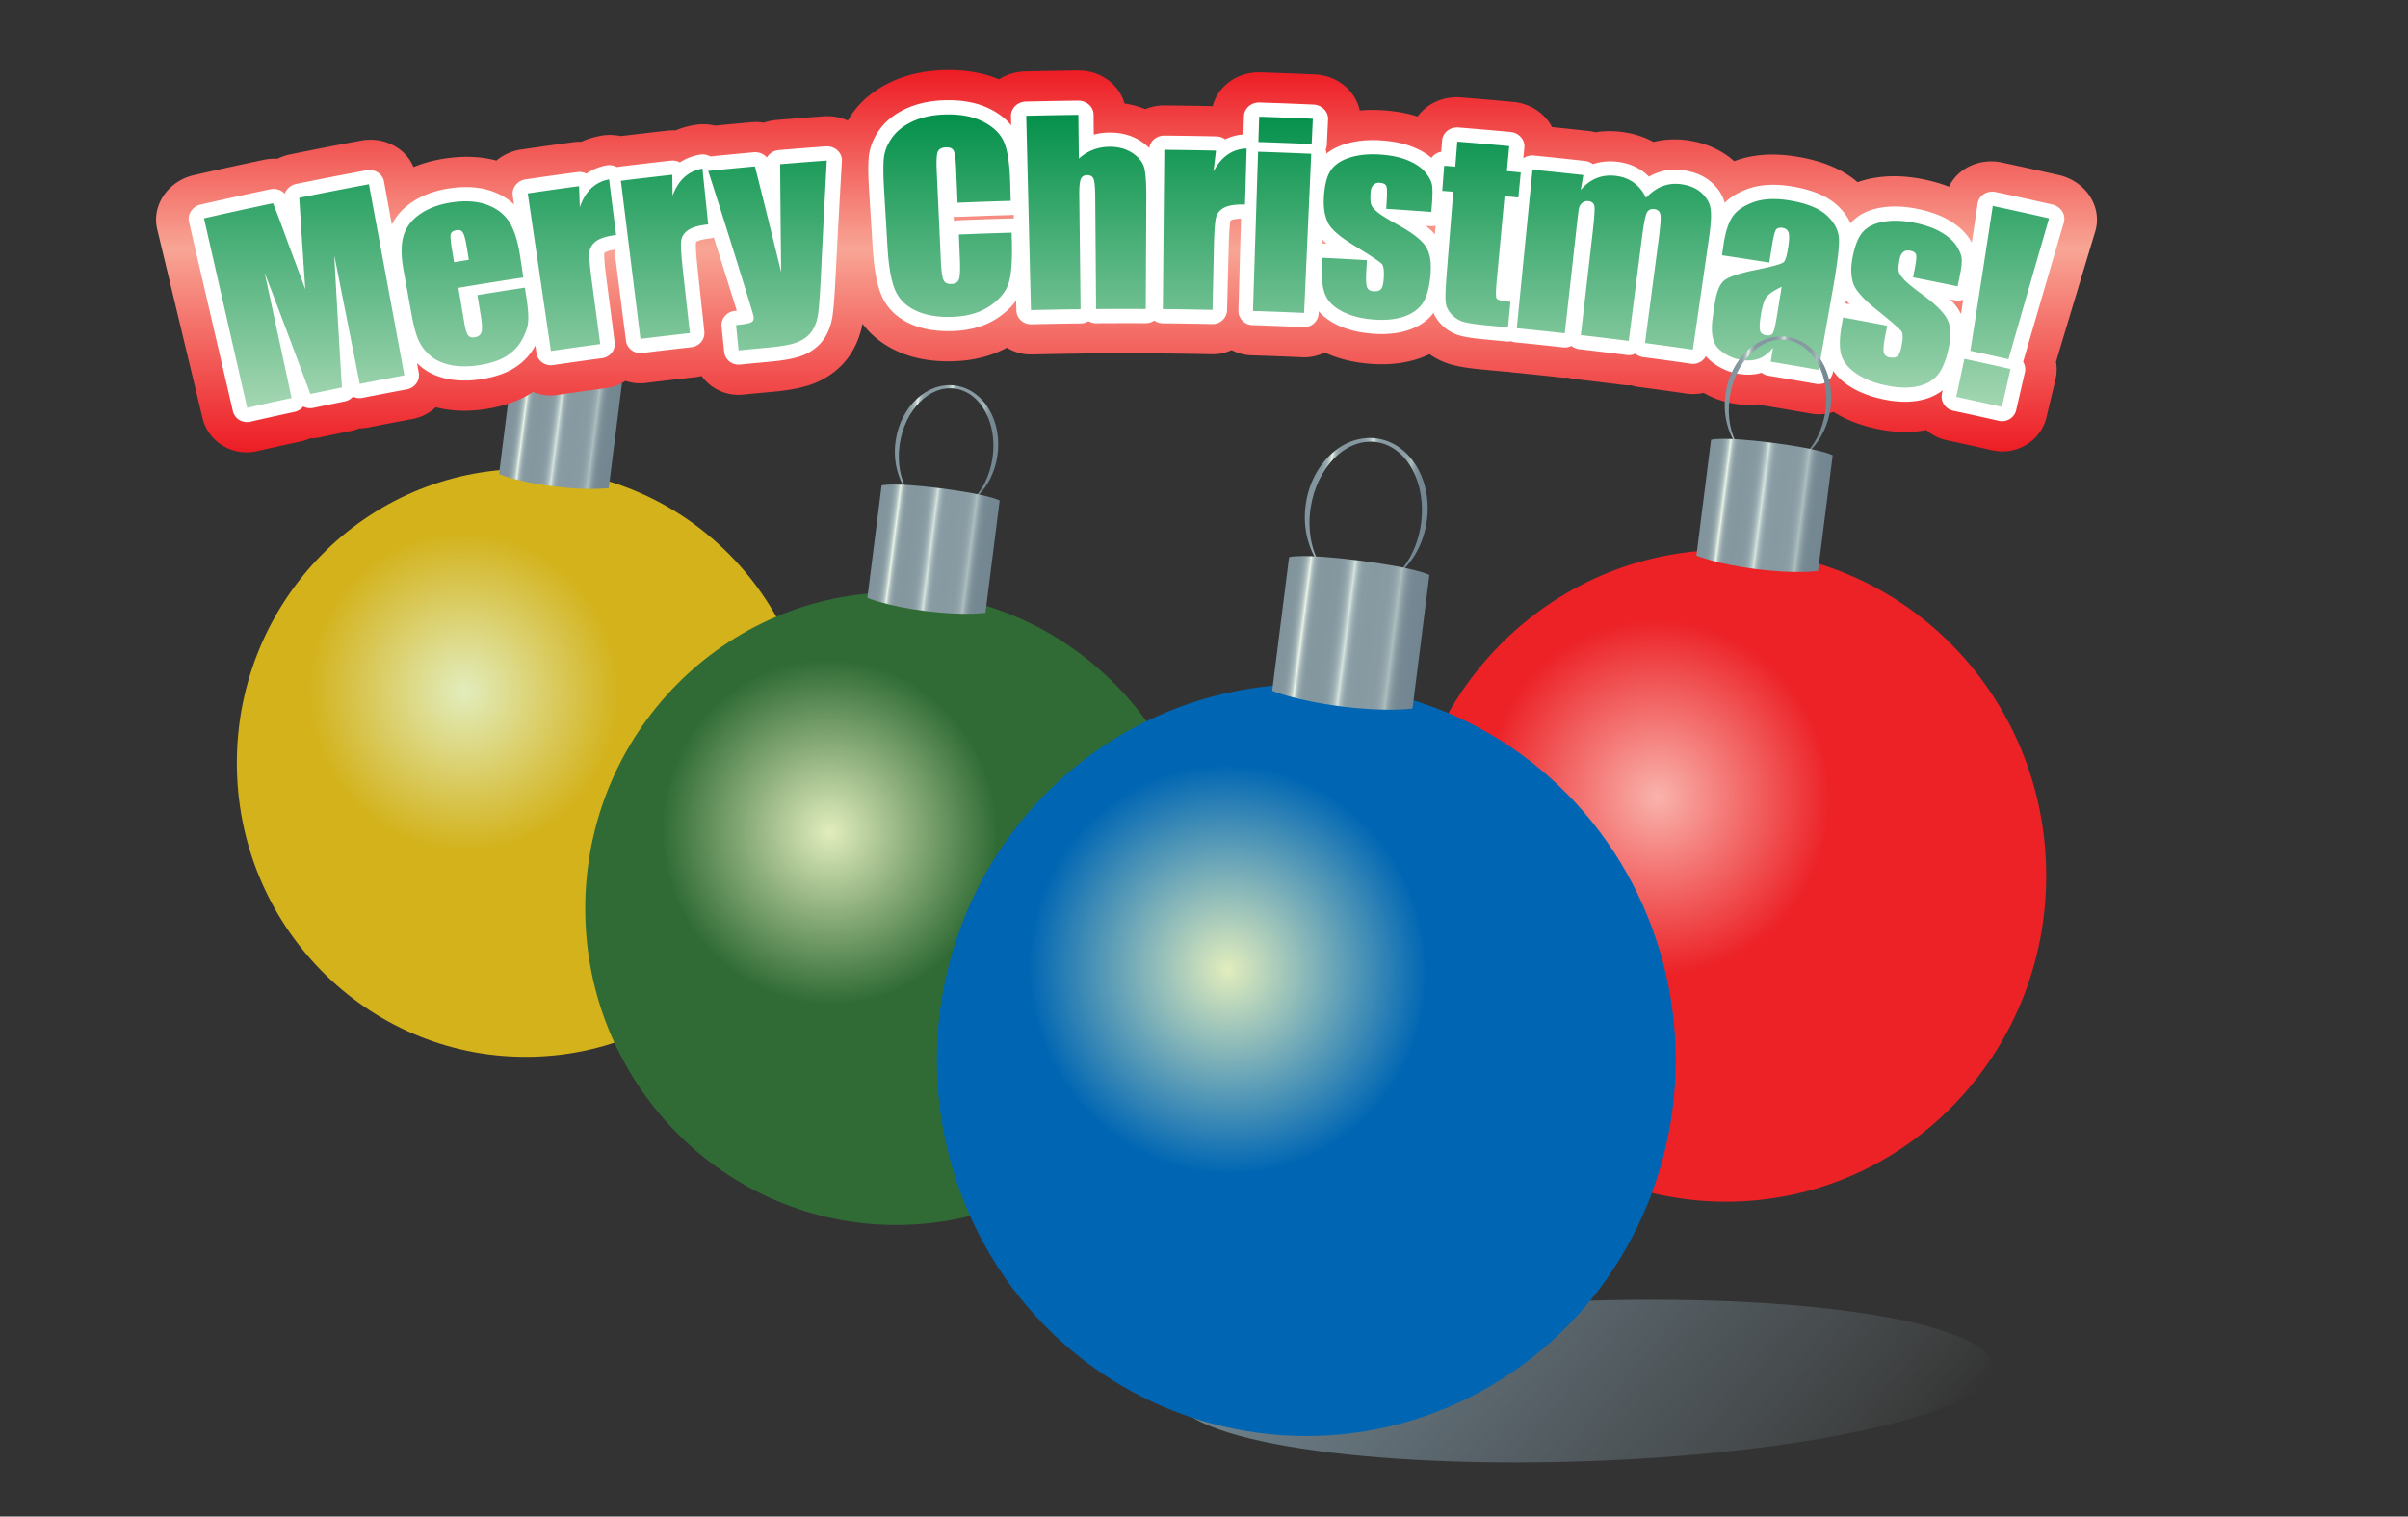 <?xml version="1.0"?>
<svg xmlns="http://www.w3.org/2000/svg" width="976.451" height="614.969" viewBox="0 0 976.451 614.969">
  <rect x="0" y="0" width="976.451" height="614.969" fill="#333333" stroke="none"/>
  <linearGradient id="a" gradientUnits="userSpaceOnUse" x1="1249.717" y1="400.647" x2="1505.375" y2="400.647" gradientTransform="translate(1342.499 811.778) skewX(40)">
    <stop offset="0" stop-color="#aebfbf" stop-opacity="0"/>
    <stop offset=".036" stop-color="#a4b5b8" stop-opacity=".036"/>
    <stop offset=".121" stop-color="#91a4a9" stop-opacity=".121"/>
    <stop offset=".221" stop-color="#82959d" stop-opacity=".221"/>
    <stop offset=".345" stop-color="#798c96" stop-opacity=".345"/>
    <stop offset=".518" stop-color="#748892" stop-opacity=".518"/>
    <stop offset="1" stop-color="#738691"/>
  </linearGradient>
  <path fill="url(#a)" d="M173.308 411.13c-11.957 14.249 35.582 25.801 106.18 25.801 70.599 0 137.522-11.552 149.479-25.801 11.957-14.25-35.581-25.8-106.179-25.8-70.6 0-137.523 11.552-149.48 25.8z"/>
  <linearGradient id="b" gradientUnits="userSpaceOnUse" x1="207.479" y1="612.93" x2="246.232" y2="612.93" gradientTransform="scale(1 -1) rotate(-8.274 -4929.64 200.451)">
    <stop offset="0" stop-color="#81949d"/>
    <stop offset=".069" stop-color="#83969e"/>
    <stop offset=".094" stop-color="#889ba2"/>
    <stop offset=".111" stop-color="#92a6aa"/>
    <stop offset=".126" stop-color="#a2b3b6"/>
    <stop offset=".138" stop-color="#b4c4c4"/>
    <stop offset=".149" stop-color="#cddbd4"/>
    <stop offset=".158" stop-color="#ebf5e8"/>
    <stop offset=".165" stop-color="#d0ddd6"/>
    <stop offset=".173" stop-color="#b7c7c6"/>
    <stop offset=".183" stop-color="#a4b6b8"/>
    <stop offset=".195" stop-color="#96a7ac"/>
    <stop offset=".209" stop-color="#8b9ea4"/>
    <stop offset=".229" stop-color="#8698a0"/>
    <stop offset=".285" stop-color="#84979f"/>
    <stop offset=".369" stop-color="#8698a0"/>
    <stop offset=".4" stop-color="#8b9ea5"/>
    <stop offset=".421" stop-color="#95a7ad"/>
    <stop offset=".439" stop-color="#a2b5b9"/>
    <stop offset=".454" stop-color="#b6c7c7"/>
    <stop offset=".467" stop-color="#cedbd7"/>
    <stop offset=".471" stop-color="#d7e5de"/>
    <stop offset=".474" stop-color="#d0ded9"/>
    <stop offset=".484" stop-color="#b8c9c9"/>
    <stop offset=".495" stop-color="#a6b8bb"/>
    <stop offset=".509" stop-color="#97aaaf"/>
    <stop offset=".525" stop-color="#8ea0a7"/>
    <stop offset=".548" stop-color="#889ba2"/>
    <stop offset=".613" stop-color="#8799a1"/>
    <stop offset=".715" stop-color="#889ba2"/>
    <stop offset=".751" stop-color="#8ea0a7"/>
    <stop offset=".777" stop-color="#98aaae"/>
    <stop offset=".798" stop-color="#a6b8bb"/>
    <stop offset=".805" stop-color="#aebfbf"/>
    <stop offset=".812" stop-color="#a4b5b8"/>
    <stop offset=".829" stop-color="#91a4a9"/>
    <stop offset=".848" stop-color="#82959d"/>
    <stop offset=".872" stop-color="#798c96"/>
    <stop offset=".906" stop-color="#748892"/>
    <stop offset="1" stop-color="#738691"/>
  </linearGradient>
  <path fill="url(#b)" d="M235.614 112.269c-10.59-1.54-20.708 7.754-22.599 20.759-1.106 7.606.85 14.793 4.78 19.76-2.942-4.83-4.278-11.411-3.265-18.372 1.892-13.005 11.256-22.41 20.917-21.004 9.662 1.405 15.961 13.087 14.07 26.093-1.013 6.962-4.169 12.889-8.363 16.681 5.183-3.643 9.106-9.975 10.211-17.581 1.89-13.004-5.16-24.796-15.751-26.336z"/>
  <ellipse fill="#D3B21B" cx="213.167" cy="309.366" rx="117.128" ry="119.193"/>
  <radialGradient id="c" cx="248.439" cy="614.274" r="50.896" gradientTransform="matrix(1.213 -.258 -.266 -1.248 50.108 1111.157)" gradientUnits="userSpaceOnUse">
    <stop offset="0" stop-color="#e2edbd"/>
    <stop offset="1" stop-color="#d3b21b"/>
  </radialGradient>
  <path fill="url(#c)" d="M249.266 267.429c7.535 35.382-13.746 69.899-47.532 77.095-33.787 7.195-67.284-15.654-74.819-51.037-7.535-35.382 13.744-69.897 47.53-77.093 33.787-7.197 67.284 15.653 74.821 51.035z"/>
  <linearGradient id="d" gradientUnits="userSpaceOnUse" x1="215.622" y1="566.309" x2="260.467" y2="566.309" gradientTransform="matrix(.992 .126 .093 -.732 -61.409 558.92)">
    <stop offset="0" stop-color="#81949d"/>
    <stop offset=".069" stop-color="#83969e"/>
    <stop offset=".094" stop-color="#889ba2"/>
    <stop offset=".111" stop-color="#92a6aa"/>
    <stop offset=".126" stop-color="#a2b3b6"/>
    <stop offset=".138" stop-color="#b4c4c4"/>
    <stop offset=".149" stop-color="#cddbd4"/>
    <stop offset=".158" stop-color="#ebf5e8"/>
    <stop offset=".165" stop-color="#d0ddd6"/>
    <stop offset=".173" stop-color="#b7c7c6"/>
    <stop offset=".183" stop-color="#a4b6b8"/>
    <stop offset=".195" stop-color="#96a7ac"/>
    <stop offset=".209" stop-color="#8b9ea4"/>
    <stop offset=".229" stop-color="#8698a0"/>
    <stop offset=".285" stop-color="#84979f"/>
    <stop offset=".369" stop-color="#8698a0"/>
    <stop offset=".4" stop-color="#8b9ea5"/>
    <stop offset=".421" stop-color="#95a7ad"/>
    <stop offset=".439" stop-color="#a2b5b9"/>
    <stop offset=".454" stop-color="#b6c7c7"/>
    <stop offset=".467" stop-color="#cedbd7"/>
    <stop offset=".471" stop-color="#d7e5de"/>
    <stop offset=".474" stop-color="#d0ded9"/>
    <stop offset=".484" stop-color="#b8c9c9"/>
    <stop offset=".495" stop-color="#a6b8bb"/>
    <stop offset=".509" stop-color="#97aaaf"/>
    <stop offset=".525" stop-color="#8ea0a7"/>
    <stop offset=".548" stop-color="#889ba2"/>
    <stop offset=".613" stop-color="#8799a1"/>
    <stop offset=".715" stop-color="#889ba2"/>
    <stop offset=".751" stop-color="#8ea0a7"/>
    <stop offset=".777" stop-color="#98aaae"/>
    <stop offset=".798" stop-color="#a6b8bb"/>
    <stop offset=".805" stop-color="#aebfbf"/>
    <stop offset=".812" stop-color="#a4b5b8"/>
    <stop offset=".829" stop-color="#91a4a9"/>
    <stop offset=".848" stop-color="#82959d"/>
    <stop offset=".872" stop-color="#798c96"/>
    <stop offset=".906" stop-color="#748892"/>
    <stop offset="1" stop-color="#738691"/>
  </linearGradient>
  <path fill="url(#d)" d="M246.843 197.884s-8.011 1.179-22.619-.671-21.871-4.962-21.871-4.962l5.362-42.345s3.556-1.304 22.004 1.032 22.485 4.603 22.485 4.603l-5.361 42.343z"/>
  <g>
    <linearGradient id="e" gradientUnits="userSpaceOnUse" x1="1026.986" y1="333.788" x2="1302.118" y2="333.788" gradientTransform="translate(1342.499 811.778) skewX(40)">
      <stop offset="0" stop-color="#aebfbf" stop-opacity="0"/>
      <stop offset=".036" stop-color="#a4b5b8" stop-opacity=".036"/>
      <stop offset=".121" stop-color="#91a4a9" stop-opacity=".121"/>
      <stop offset=".221" stop-color="#82959d" stop-opacity=".221"/>
      <stop offset=".345" stop-color="#798c96" stop-opacity=".345"/>
      <stop offset=".518" stop-color="#748892" stop-opacity=".518"/>
      <stop offset="1" stop-color="#738691"/>
    </linearGradient>
    <path fill="url(#e)" d="M320.462 477.991c-12.867 15.334 38.292 27.766 114.268 27.766s147.998-12.432 160.864-27.766c12.868-15.334-38.291-27.766-114.267-27.766s-147.997 12.434-160.865 27.766z"/>
    <linearGradient id="f" gradientUnits="userSpaceOnUse" x1="362.666" y1="589.527" x2="404.372" y2="589.527" gradientTransform="scale(1 -1) rotate(-8.274 -4929.64 200.451)">
      <stop offset="0" stop-color="#81949d"/>
      <stop offset=".069" stop-color="#83969e"/>
      <stop offset=".094" stop-color="#889ba2"/>
      <stop offset=".111" stop-color="#92a6aa"/>
      <stop offset=".126" stop-color="#a2b3b6"/>
      <stop offset=".138" stop-color="#b4c4c4"/>
      <stop offset=".149" stop-color="#cddbd4"/>
      <stop offset=".158" stop-color="#ebf5e8"/>
      <stop offset=".165" stop-color="#d0ddd6"/>
      <stop offset=".173" stop-color="#b7c7c6"/>
      <stop offset=".183" stop-color="#a4b6b8"/>
      <stop offset=".195" stop-color="#96a7ac"/>
      <stop offset=".209" stop-color="#8b9ea4"/>
      <stop offset=".229" stop-color="#8698a0"/>
      <stop offset=".285" stop-color="#84979f"/>
      <stop offset=".369" stop-color="#8698a0"/>
      <stop offset=".4" stop-color="#8b9ea5"/>
      <stop offset=".421" stop-color="#95a7ad"/>
      <stop offset=".439" stop-color="#a2b5b9"/>
      <stop offset=".454" stop-color="#b6c7c7"/>
      <stop offset=".467" stop-color="#cedbd7"/>
      <stop offset=".471" stop-color="#d7e5de"/>
      <stop offset=".474" stop-color="#d0ded9"/>
      <stop offset=".484" stop-color="#b8c9c9"/>
      <stop offset=".495" stop-color="#a6b8bb"/>
      <stop offset=".509" stop-color="#97aaaf"/>
      <stop offset=".525" stop-color="#8ea0a7"/>
      <stop offset=".548" stop-color="#889ba2"/>
      <stop offset=".613" stop-color="#8799a1"/>
      <stop offset=".715" stop-color="#889ba2"/>
      <stop offset=".751" stop-color="#8ea0a7"/>
      <stop offset=".777" stop-color="#98aaae"/>
      <stop offset=".798" stop-color="#a6b8bb"/>
      <stop offset=".805" stop-color="#aebfbf"/>
      <stop offset=".812" stop-color="#a4b5b8"/>
      <stop offset=".829" stop-color="#91a4a9"/>
      <stop offset=".848" stop-color="#82959d"/>
      <stop offset=".872" stop-color="#798c96"/>
      <stop offset=".906" stop-color="#748892"/>
      <stop offset="1" stop-color="#738691"/>
    </linearGradient>
    <path fill="url(#f)" d="M387.514 156.365c-11.396-1.657-22.285 8.345-24.321 22.34-1.19 8.186.915 15.92 5.144 21.265-3.166-5.197-4.604-12.28-3.514-19.772 2.036-13.996 12.114-24.116 22.511-22.604 10.398 1.512 17.176 14.083 15.141 28.08-1.09 7.492-4.486 13.871-9 17.952 5.578-3.92 9.799-10.734 10.989-18.919 2.035-13.995-5.553-26.685-16.95-28.342z"/>
    <ellipse fill="#306B35" cx="363.357" cy="368.475" rx="126.049" ry="128.272"/>
    <radialGradient id="g" cx="355.853" cy="546.446" r="54.773" gradientTransform="matrix(1.213 -.258 -.266 -1.248 50.108 1111.157)" gradientUnits="userSpaceOnUse">
      <stop offset="0" stop-color="#e2edbd"/>
      <stop offset="1" stop-color="#306b35"/>
    </radialGradient>
    <path fill="url(#g)" d="M402.206 323.344c8.109 38.077-14.792 75.223-51.152 82.967-36.36 7.742-72.409-16.848-80.518-54.925s14.792-75.222 51.151-82.966 72.408 16.847 80.519 54.924z"/>
    <linearGradient id="h" gradientUnits="userSpaceOnUse" x1="370.106" y1="526.45" x2="418.367" y2="526.45" gradientTransform="matrix(.992 .126 .093 -.732 -61.409 558.92)">
      <stop offset="0" stop-color="#81949d"/>
      <stop offset=".069" stop-color="#83969e"/>
      <stop offset=".094" stop-color="#889ba2"/>
      <stop offset=".111" stop-color="#92a6aa"/>
      <stop offset=".126" stop-color="#a2b3b6"/>
      <stop offset=".138" stop-color="#b4c4c4"/>
      <stop offset=".149" stop-color="#cddbd4"/>
      <stop offset=".158" stop-color="#ebf5e8"/>
      <stop offset=".165" stop-color="#d0ddd6"/>
      <stop offset=".173" stop-color="#b7c7c6"/>
      <stop offset=".183" stop-color="#a4b6b8"/>
      <stop offset=".195" stop-color="#96a7ac"/>
      <stop offset=".209" stop-color="#8b9ea4"/>
      <stop offset=".229" stop-color="#8698a0"/>
      <stop offset=".285" stop-color="#84979f"/>
      <stop offset=".369" stop-color="#8698a0"/>
      <stop offset=".4" stop-color="#8b9ea5"/>
      <stop offset=".421" stop-color="#95a7ad"/>
      <stop offset=".439" stop-color="#a2b5b9"/>
      <stop offset=".454" stop-color="#b6c7c7"/>
      <stop offset=".467" stop-color="#cedbd7"/>
      <stop offset=".471" stop-color="#d7e5de"/>
      <stop offset=".474" stop-color="#d0ded9"/>
      <stop offset=".484" stop-color="#b8c9c9"/>
      <stop offset=".495" stop-color="#a6b8bb"/>
      <stop offset=".509" stop-color="#97aaaf"/>
      <stop offset=".525" stop-color="#8ea0a7"/>
      <stop offset=".548" stop-color="#889ba2"/>
      <stop offset=".613" stop-color="#8799a1"/>
      <stop offset=".715" stop-color="#889ba2"/>
      <stop offset=".751" stop-color="#8ea0a7"/>
      <stop offset=".777" stop-color="#98aaae"/>
      <stop offset=".798" stop-color="#a6b8bb"/>
      <stop offset=".805" stop-color="#aebfbf"/>
      <stop offset=".812" stop-color="#a4b5b8"/>
      <stop offset=".829" stop-color="#91a4a9"/>
      <stop offset=".848" stop-color="#82959d"/>
      <stop offset=".872" stop-color="#798c96"/>
      <stop offset=".906" stop-color="#748892"/>
      <stop offset="1" stop-color="#738691"/>
    </linearGradient>
    <path fill="url(#h)" d="M399.599 248.501s-8.622 1.268-24.342-.723-23.537-5.34-23.537-5.34l5.77-45.57s3.827-1.403 23.681 1.11c19.853 2.514 24.197 4.953 24.197 4.953l-5.769 45.57z"/>
  </g>
  <g>
    <linearGradient id="i" gradientUnits="userSpaceOnUse" x1="456.81" y1="165.392" x2="456.81" y2="46.397">
      <stop offset="0" stop-color="#ed1c24"/>
      <stop offset=".531" stop-color="#f8a595"/>
      <stop offset="1" stop-color="#ed1c24"/>
    </linearGradient>
    <path fill="url(#i)" d="M149.602 74.724l14.381 77.493a1603.182 1603.182 0 00-18.102 3.467l-10.335-52.196c.957 17.89 1.995 35.771 3.112 53.64-4.273.865-8.544 1.747-12.812 2.646a5542.712 5542.712 0 00-18.543-49.207c3.647 16.942 7.295 33.885 10.944 50.827-6.013 1.298-12.02 2.63-18.021 3.998L82.714 88.546a1681.73 1681.73 0 0127.999-6.13c1.805 4.463 3.803 9.75 5.991 15.865 2.379 6.33 4.746 12.664 7.101 19.001a6179.062 6179.062 0 01-2.458-37.064 1678.056 1678.056 0 0128.255-5.494zm62.615 37.783a1634.402 1634.402 0 00-26.334 4.202l2.314 13.779c.484 2.88 1.011 4.7 1.581 5.46.57.76 1.466 1.038 2.692.834 1.523-.253 2.45-.972 2.784-2.161.333-1.189.241-3.369-.277-6.54l-1.374-8.408a1650.261 1650.261 0 0119.241-3.027l.713 4.718c.597 3.947.796 7.018.603 9.214-.194 2.196-1.053 4.641-2.568 7.337-1.516 2.696-3.618 4.87-6.309 6.529-2.693 1.66-6.205 2.841-10.544 3.559-4.209.698-8.021.737-11.449.111s-6.223-1.805-8.386-3.546-3.817-3.784-4.958-6.135c-1.141-2.35-2.143-5.887-2.998-10.614l-3.354-18.539c-1.005-5.557-1.005-10.083.018-13.581 1.021-3.497 3.207-6.426 6.564-8.775 3.357-2.348 7.424-3.926 12.185-4.719 5.822-.97 10.8-.707 14.906.765 4.107 1.473 7.177 3.81 9.216 6.995 2.037 3.186 3.518 7.878 4.454 14.071l1.28 8.471zm-22.101-7.161l-.765-4.659c-.542-3.299-1.077-5.398-1.609-6.297s-1.377-1.253-2.534-1.062c-1.428.237-2.245.794-2.448 1.667s-.002 3.102.6 6.687l.782 4.657c1.991-.336 3.983-.666 5.974-.993zm44.692-29.845c.102 2.843.206 5.687.31 8.53 2.193-6.434 6.161-10.212 11.863-11.295l2.855 22.554c-3.768.477-6.469 1.322-8.104 2.52-1.635 1.197-2.539 2.686-2.713 4.461-.177 1.775.153 5.767.986 11.975l3.392 25.283c-6.669.895-13.335 1.832-19.996 2.811l-9.395-63.914a1688.272 1688.272 0 0120.802-2.925zm37.808-4.633c.037 2.845.075 5.689.115 8.534 2.337-6.381 6.388-10.068 12.108-11.021l2.34 22.614c-3.774.391-6.493 1.174-8.153 2.333s-2.597 2.627-2.812 4.397c-.216 1.771.023 5.769.714 11.994l2.814 25.354c-6.684.742-13.365 1.526-20.042 2.353l-7.934-64.112c6.947-.859 13.897-1.675 20.85-2.446zm62.652-5.763a6619.206 6619.206 0 00-2.406 47.046c-.354 7.448-.726 12.538-1.13 15.271-.406 2.734-1.251 5.03-2.533 6.89-1.283 1.861-3.151 3.306-5.606 4.342-2.455 1.037-6.448 1.79-11.983 2.295-4.036.369-8.071.753-12.105 1.152l-1.017-10.27c3.122-.309 5.116-.653 5.983-1.046.869-.392 1.252-1.121 1.152-2.188-.049-.516-.676-2.724-1.888-6.618a4084.58 4084.58 0 00-16.553-52.666c6.316-.645 12.635-1.254 18.957-1.827 3.6 14.273 7.141 28.556 10.623 42.849-.165-14.579-.301-29.16-.408-43.743 6.303-.53 12.607-1.026 18.914-1.487zm74.58 16.345c-7.189.205-14.377.457-21.564.756l-.569-13.687c-.166-3.979-.501-6.454-1.01-7.421-.507-.967-1.56-1.418-3.151-1.348-1.8.079-2.915.732-3.343 1.953-.43 1.222-.55 3.827-.366 7.814l1.695 36.569c.177 3.826.527 6.311 1.05 7.457.522 1.146 1.603 1.681 3.242 1.609 1.573-.069 2.576-.697 3.013-1.888.437-1.191.566-3.947.386-8.271l-.412-9.898c7.13-.296 14.263-.546 21.396-.75l.088 3.07c.231 8.155-.202 13.955-1.288 17.401-1.087 3.447-3.617 6.512-7.571 9.218-3.955 2.705-8.872 4.174-14.777 4.432-6.14.269-11.248-.562-15.353-2.521-4.104-1.958-6.924-4.809-8.452-8.573-1.526-3.763-2.527-9.498-2.986-17.209l-1.367-22.985c-.337-5.669-.385-9.934-.137-12.793.246-2.859 1.321-5.662 3.236-8.404 1.913-2.742 4.669-4.968 8.266-6.665 3.596-1.697 7.791-2.658 12.57-2.869 6.489-.286 11.893.68 16.188 2.866 4.293 2.188 7.143 5.014 8.564 8.457 1.419 3.443 2.229 8.843 2.438 16.197l.214 7.483zm27.423-34.876l.206 17.731c1.776-1.583 3.709-2.773 5.795-3.572 2.085-.797 4.325-1.202 6.711-1.212 3.667-.015 6.794.86 9.365 2.617 2.572 1.756 4.132 3.784 4.69 6.074.558 2.291.821 6.471.792 12.54l-.216 44.543c-6.715-.033-13.43-.023-20.146.028l-.35-45.467c-.029-3.765-.245-6.181-.648-7.249-.403-1.067-1.293-1.596-2.667-1.583-1.272.012-2.127.574-2.561 1.682-.434 1.109-.631 3.302-.593 6.58l.535 46.098c-6.714.078-13.429.198-20.142.36l-1.904-78.793a1712.31 1712.31 0 0121.133-.377zm55.82 14.496c-.338 2.825-.675 5.649-1.011 8.475 3.154-6.018 7.649-9.138 13.438-9.327l-.663 22.725c-3.787-.11-6.583.307-8.378 1.238-1.797.931-2.917 2.262-3.364 3.988-.446 1.727-.737 5.722-.873 11.984l-.555 25.503c-6.714-.146-13.428-.25-20.143-.311l.593-64.598c6.987.064 13.972.171 20.956.323zm39.264-12.914l-.46 10.261c-7.205-.323-14.411-.6-21.618-.831l.329-10.267c7.25.233 14.5.512 21.749.837zm-.638 14.201l-2.898 64.536c-6.909-.31-13.82-.576-20.732-.797l2.064-64.567c7.19.229 14.379.505 21.566.828zm48.698 23.6c-6.1-.459-12.202-.883-18.306-1.274l.224-3.498c.191-2.979.131-4.878-.177-5.694-.311-.816-1.186-1.271-2.627-1.36-1.167-.073-2.065.239-2.691.933-.628.693-.984 1.77-1.071 3.228-.118 1.976-.059 3.435.175 4.375.234.941 1.044 2.006 2.424 3.196 1.379 1.191 4.252 2.978 8.596 5.384 5.79 3.188 9.504 6.101 11.18 8.698 1.676 2.598 2.329 6.246 1.971 10.937-.4 5.243-1.404 9.145-3.002 11.71-1.6 2.566-4.086 4.447-7.458 5.657-3.373 1.21-7.357 1.664-11.966 1.373-5.109-.322-9.432-1.351-12.985-3.106-3.553-1.754-5.951-3.987-7.185-6.714-1.236-2.726-1.726-6.779-1.463-12.16l.152-3.112c6.029.294 12.057.623 18.083.984l-.245 4.082c-.208 3.467-.118 5.732.272 6.796.389 1.064 1.25 1.636 2.587 1.719 1.436.089 2.46-.194 3.073-.854.612-.66.991-2.107 1.135-4.342.199-3.077-.047-5.028-.736-5.853-.727-.824-4.524-3.384-11.469-7.615-5.833-3.578-9.368-6.7-10.561-9.409-1.194-2.707-1.708-5.875-1.533-9.507.25-5.154 1.153-8.919 2.721-11.295 1.566-2.375 4.12-4.139 7.662-5.281 3.542-1.14 7.617-1.575 12.213-1.292 4.562.281 8.406 1.081 11.523 2.383 3.118 1.304 5.463 2.913 7.036 4.817 1.574 1.905 2.479 3.633 2.728 5.181.245 1.549.247 3.941.003 7.177l-.283 3.736zm31.573-26.708l-.941 10.131c1.877.174 3.753.352 5.63.532l-.98 10.176c-1.865-.18-3.73-.356-5.595-.529l-3.196 34.416c-.393 4.234-.387 6.614.02 7.14.405.527 2.258.943 5.559 1.262l-1.004 10.37c-2.7-.261-5.4-.516-8.101-.764-4.573-.419-7.822-.886-9.746-1.426a10.653 10.653 0 01-4.963-3.006c-1.384-1.464-2.194-3.076-2.419-4.836-.228-1.76-.085-5.843.428-12.249l2.623-32.707c-1.49-.12-2.98-.237-4.471-.353l.79-10.193c1.5.116 2.999.234 4.498.354l.813-10.142c7.02.565 14.039 1.173 21.055 1.824zm30.049 11.733l-1.042 6.068c1.882-2.243 4.011-3.844 6.387-4.798 2.375-.954 4.994-1.262 7.852-.92 5.578.667 9.668 3.64 12.235 8.883 2.056-2.195 4.262-3.754 6.62-4.674 2.356-.92 4.879-1.199 7.56-.835 3.54.481 6.358 1.694 8.447 3.627 2.088 1.934 3.286 4.115 3.6 6.537.313 2.423.09 6.251-.667 11.487l-6.569 45.434c-6.465-.935-12.934-1.83-19.407-2.685l5.517-41.747c.723-5.469.974-8.882.753-10.237-.22-1.355-1.047-2.127-2.481-2.313-1.47-.191-2.5.332-3.092 1.564-.592 1.233-1.239 4.602-1.943 10.107l-5.343 41.77a1592.648 1592.648 0 00-19.439-2.366l4.71-40.768c.727-6.287 1-10.078.821-11.372-.181-1.295-1.006-2.028-2.476-2.195a3.203 3.203 0 00-2.472.726c-.723.588-1.172 1.355-1.346 2.299-.176.944-.435 2.964-.779 6.061l-4.959 44.512a1610.48 1610.48 0 00-19.466-2.049l6.37-64.286c6.871.68 13.741 1.404 20.609 2.17zm75.41 35.502a1650.209 1650.209 0 00-19.192-2.965l.636-4.286c.733-4.943 1.9-8.667 3.513-11.167 1.611-2.498 4.401-4.501 8.383-5.99 3.979-1.488 8.91-1.768 14.77-.813 7.025 1.146 12.12 3.212 15.271 6.143 3.151 2.934 4.776 6.156 4.894 9.653.114 3.498-.763 10.503-2.63 21.016l-5.669 31.922a1620.55 1620.55 0 00-19.384-3.32l.937-5.68c-1.598 2.076-3.45 3.527-5.562 4.354-2.111.827-4.496 1.03-7.162.61-3.489-.549-6.54-1.996-9.173-4.347-2.629-2.35-3.475-6.747-2.518-13.2.26-1.75.52-3.5.778-5.249.71-4.783 1.98-7.926 3.818-9.422 1.837-1.496 6.056-2.933 12.683-4.257 7.094-1.444 10.967-2.526 11.581-3.315.614-.787 1.141-2.509 1.578-5.167.549-3.33.643-5.543.281-6.638-.362-1.096-1.155-1.744-2.38-1.943-1.396-.227-2.333.059-2.81.853-.477.795-1 2.97-1.57 6.527l-1.073 6.681zm5.037 9.795c-3.628 1.739-5.817 3.344-6.582 4.798-.767 1.455-1.38 3.624-1.843 6.508-.529 3.301-.647 5.467-.354 6.5.294 1.034 1.102 1.657 2.427 1.872 1.258.205 2.14-.036 2.645-.727.505-.69 1.021-2.636 1.549-5.838.718-4.371 1.438-8.742 2.158-13.113zm71.33-.155a1654.983 1654.983 0 00-18.064-3.667l.679-3.439c.577-2.929.766-4.818.563-5.669-.202-.85-1.015-1.416-2.438-1.693-1.153-.225-2.087-.034-2.802.572-.714.605-1.209 1.625-1.485 3.06-.375 1.944-.507 3.397-.396 4.361.111.963.777 2.125 1.997 3.487 1.218 1.362 3.846 3.511 7.856 6.466 5.352 3.92 8.672 7.297 10.003 10.092 1.33 2.797 1.507 6.499.54 11.104-1.08 5.146-2.588 8.883-4.515 11.216s-4.648 3.873-8.162 4.63c-3.515.757-7.542.684-12.093-.209-5.043-.989-9.213-2.576-12.521-4.782-3.308-2.205-5.403-4.733-6.277-7.599-.874-2.864-.835-6.947.127-12.249l.556-3.065a1627.548 1627.548 0 0117.87 3.346 4758.07 4758.07 0 00-.775 4.015c-.658 3.41-.861 5.668-.613 6.774.249 1.106 1.032 1.786 2.352 2.043 1.418.277 2.475.13 3.171-.444.696-.574 1.263-1.959 1.696-4.156.598-3.024.607-4.991.027-5.9-.616-.913-4.062-3.949-10.426-9.054-5.339-4.312-8.451-7.871-9.287-10.713-.835-2.84-.935-6.049-.287-9.626.92-5.078 2.309-8.693 4.178-10.843 1.868-2.149 4.64-3.564 8.313-4.232 3.673-.666 7.786-.563 12.324.32 4.505.876 8.228 2.174 11.162 3.875 2.935 1.702 5.062 3.606 6.381 5.7 1.318 2.096 1.997 3.928 2.041 5.495.044 1.568-.267 3.94-.93 7.117l-.765 3.667zm37.091-27.578a14411.225 14411.225 0 00-16.454 57.119c-5.151-1.163-10.308-2.3-15.467-3.412 3.075-19.573 6.11-39.152 9.105-58.74 7.615 1.624 15.22 3.302 22.816 5.033zm-15.638 61.096l-3.488 15.382a1600.973 1600.973 0 00-18.515-4.084l3.307-15.423a1627.786 1627.786 0 0118.696 4.125z"/>
    <linearGradient id="j" gradientUnits="userSpaceOnUse" x1="456.806" y1="183.417" x2="456.806" y2="28.395">
      <stop offset="0" stop-color="#ed1c24"/>
      <stop offset=".531" stop-color="#f8a595"/>
      <stop offset="1" stop-color="#ed1c24"/>
    </linearGradient>
    <path fill="url(#j)" d="M382.446 46.446c6.489-.286 11.893.68 16.188 2.866 4.293 2.188 7.143 5.014 8.564 8.457 1.419 3.443 2.229 8.843 2.438 16.197l.213 7.484c-7.189.205-14.377.457-21.564.756l-.569-13.687c-.166-3.979-.501-6.454-1.01-7.421-.507-.967-1.56-1.418-3.151-1.348-1.8.079-2.915.732-3.343 1.953-.43 1.222-.55 3.827-.366 7.814l1.695 36.569c.177 3.826.527 6.311 1.05 7.457.522 1.146 1.603 1.681 3.242 1.609 1.573-.069 2.576-.697 3.013-1.888.437-1.191.566-3.947.386-8.271l-.412-9.898c7.13-.296 14.263-.546 21.396-.75l.088 3.07c.231 8.155-.202 13.955-1.288 17.401-1.087 3.447-3.617 6.512-7.571 9.218-3.955 2.705-8.872 4.174-14.777 4.432-6.14.269-11.248-.562-15.353-2.521-4.104-1.958-6.924-4.809-8.452-8.573-1.526-3.763-2.527-9.498-2.986-17.209l-1.367-22.985c-.337-5.669-.385-9.934-.137-12.793.246-2.859 1.321-5.662 3.236-8.404 1.913-2.742 4.669-4.968 8.266-6.665 3.597-1.697 7.791-2.658 12.571-2.87m448.459 42.1a14411.225 14411.225 0 00-16.454 57.119c-5.151-1.163-10.308-2.3-15.467-3.412 3.075-19.573 6.11-39.152 9.105-58.74 7.615 1.624 15.22 3.302 22.816 5.033m-298.55-40.39l-.46 10.261c-7.205-.323-14.411-.6-21.618-.831l.329-10.267c7.25.233 14.5.512 21.749.837m-95.084-1.582l.206 17.731c1.776-1.583 3.709-2.773 5.795-3.572 2.085-.797 4.325-1.202 6.711-1.212 3.667-.015 6.794.86 9.365 2.617 2.572 1.756 4.132 3.784 4.69 6.074.558 2.291.821 6.471.792 12.54l-.216 44.543c-6.715-.033-13.43-.023-20.146.028l-.35-45.467c-.029-3.765-.245-6.181-.648-7.249-.403-1.067-1.293-1.596-2.667-1.583-1.272.012-2.127.574-2.561 1.682-.434 1.109-.631 3.302-.593 6.58l.535 46.098c-6.714.078-13.429.198-20.142.36l-1.904-78.793a1712.31 1712.31 0 0121.133-.377m-287.669 28.15l14.381 77.493a1603.182 1603.182 0 00-18.102 3.467l-10.335-52.196c.957 17.89 1.995 35.771 3.112 53.64-4.273.865-8.544 1.747-12.812 2.646a5542.712 5542.712 0 00-18.543-49.207c3.647 16.942 7.295 33.885 10.944 50.827-6.013 1.298-12.02 2.63-18.021 3.998L82.714 88.546a1681.73 1681.73 0 0127.999-6.13c1.805 4.463 3.803 9.75 5.991 15.865 2.379 6.33 4.746 12.664 7.101 19.001a6179.062 6179.062 0 01-2.458-37.064 1678.056 1678.056 0 0128.255-5.494m462.386-15.475l-.941 10.131c1.877.174 3.753.352 5.63.532l-.98 10.176c-1.865-.18-3.73-.356-5.595-.529l-3.196 34.416c-.393 4.234-.387 6.614.02 7.14.405.527 2.258.943 5.559 1.262l-1.004 10.37c-2.7-.261-5.4-.516-8.101-.764-4.573-.419-7.822-.886-9.746-1.426a10.653 10.653 0 01-4.963-3.006c-1.384-1.464-2.194-3.076-2.419-4.836-.228-1.76-.085-5.843.428-12.249l2.623-32.707c-1.49-.12-2.98-.237-4.471-.353l.79-10.193c1.5.116 2.999.234 4.498.354l.813-10.142c7.02.565 14.039 1.173 21.055 1.824m163.937 31.019c4.505.876 8.228 2.174 11.162 3.875 2.935 1.702 5.062 3.606 6.381 5.7 1.318 2.096 1.997 3.928 2.041 5.495.044 1.568-.267 3.94-.93 7.117l-.766 3.669a1654.983 1654.983 0 00-18.064-3.667l.679-3.439c.577-2.929.766-4.818.563-5.669-.202-.85-1.015-1.416-2.438-1.693-1.153-.225-2.087-.034-2.802.572-.714.605-1.209 1.625-1.485 3.06-.375 1.944-.507 3.397-.396 4.361.111.963.777 2.125 1.997 3.487 1.218 1.362 3.846 3.511 7.856 6.466 5.352 3.92 8.672 7.297 10.003 10.092 1.33 2.797 1.507 6.499.54 11.104-1.08 5.146-2.588 8.883-4.515 11.216s-4.648 3.873-8.162 4.63c-3.515.757-7.542.684-12.093-.209-5.043-.989-9.213-2.576-12.521-4.782-3.308-2.205-5.403-4.733-6.277-7.599-.874-2.864-.835-6.947.127-12.249l.556-3.065a1627.548 1627.548 0 0117.87 3.346 4758.07 4758.07 0 00-.775 4.015c-.658 3.41-.861 5.668-.613 6.774.249 1.106 1.032 1.786 2.352 2.043 1.418.277 2.475.13 3.171-.444.696-.574 1.263-1.959 1.696-4.156.598-3.024.607-4.991.027-5.9-.616-.913-4.062-3.949-10.426-9.054-5.339-4.312-8.451-7.871-9.287-10.713-.835-2.84-.935-6.049-.287-9.626.92-5.078 2.309-8.693 4.178-10.843 1.868-2.149 4.64-3.564 8.313-4.232 3.674-.668 7.787-.565 12.325.318m-50.37-9.004c7.025 1.146 12.12 3.212 15.271 6.143 3.151 2.934 4.776 6.156 4.894 9.653.114 3.498-.763 10.503-2.63 21.016l-5.669 31.922a1620.55 1620.55 0 00-19.384-3.32l.937-5.68c-1.598 2.076-3.45 3.527-5.562 4.354-2.111.827-4.496 1.03-7.162.61-3.489-.549-6.54-1.996-9.173-4.347-2.629-2.35-3.475-6.747-2.518-13.2.26-1.75.52-3.5.778-5.249.71-4.783 1.98-7.926 3.818-9.422 1.837-1.496 6.056-2.933 12.683-4.257 7.094-1.444 10.967-2.526 11.581-3.315.614-.787 1.141-2.509 1.578-5.167.549-3.33.643-5.543.281-6.638-.362-1.096-1.155-1.744-2.38-1.943-1.396-.227-2.333.059-2.81.853-.477.795-1 2.97-1.57 6.527l-1.072 6.682a1650.209 1650.209 0 00-19.192-2.965l.636-4.286c.733-4.943 1.9-8.667 3.513-11.167 1.611-2.498 4.401-4.501 8.383-5.99 3.978-1.489 8.91-1.768 14.769-.814m-9.424 54.694c1.258.205 2.14-.036 2.645-.727.505-.69 1.021-2.636 1.549-5.838l2.159-13.114c-3.628 1.739-5.817 3.344-6.582 4.798-.767 1.455-1.38 3.624-1.843 6.508-.529 3.301-.647 5.467-.354 6.5.294 1.034 1.101 1.657 2.426 1.873m-34.484-61.252c3.54.481 6.358 1.694 8.447 3.627 2.088 1.934 3.286 4.115 3.6 6.537.313 2.423.09 6.251-.667 11.487l-6.569 45.434c-6.465-.935-12.934-1.83-19.407-2.685l5.517-41.747c.723-5.469.974-8.882.753-10.237-.22-1.355-1.047-2.127-2.481-2.313-1.47-.191-2.5.332-3.092 1.564-.592 1.233-1.239 4.602-1.943 10.107l-5.343 41.77a1592.648 1592.648 0 00-19.439-2.366l4.71-40.768c.727-6.287 1-10.078.821-11.372-.181-1.295-1.006-2.028-2.476-2.195a3.203 3.203 0 00-2.472.726c-.723.588-1.172 1.355-1.346 2.299-.176.944-.435 2.964-.779 6.061l-4.959 44.512a1610.48 1610.48 0 00-19.466-2.049l6.37-64.286c6.874.681 13.744 1.405 20.611 2.171l-1.042 6.068c1.882-2.243 4.011-3.844 6.387-4.798 2.375-.954 4.994-1.262 7.852-.92 5.578.667 9.668 3.64 12.235 8.883 2.056-2.195 4.262-3.754 6.62-4.674 2.354-.921 4.877-1.201 7.558-.836M559.406 62.661c4.562.281 8.406 1.081 11.523 2.383 3.118 1.304 5.463 2.913 7.036 4.817 1.574 1.905 2.479 3.633 2.728 5.181.245 1.549.247 3.941.003 7.177l-.281 3.738c-6.1-.459-12.202-.883-18.306-1.274l.224-3.498c.191-2.979.131-4.878-.177-5.694-.311-.816-1.186-1.271-2.627-1.36-1.167-.073-2.065.239-2.691.933-.628.693-.984 1.77-1.071 3.228-.118 1.976-.059 3.435.175 4.375.234.941 1.044 2.006 2.424 3.196 1.379 1.191 4.252 2.978 8.596 5.384 5.79 3.188 9.504 6.101 11.18 8.698 1.676 2.598 2.329 6.246 1.971 10.937-.4 5.243-1.404 9.145-3.002 11.71-1.6 2.566-4.086 4.447-7.458 5.657-3.373 1.21-7.357 1.664-11.966 1.373-5.109-.322-9.432-1.351-12.985-3.106-3.553-1.754-5.951-3.987-7.185-6.714-1.236-2.726-1.726-6.779-1.463-12.16l.152-3.112c6.029.294 12.057.623 18.083.984l-.245 4.082c-.208 3.467-.118 5.732.272 6.796.389 1.064 1.25 1.636 2.587 1.719 1.436.089 2.46-.194 3.073-.854.612-.66.991-2.107 1.135-4.342.199-3.077-.047-5.028-.736-5.853-.727-.824-4.524-3.384-11.469-7.615-5.833-3.578-9.368-6.7-10.561-9.409-1.194-2.707-1.708-5.875-1.533-9.507.25-5.154 1.153-8.919 2.721-11.295 1.566-2.375 4.12-4.139 7.662-5.281 3.54-1.143 7.615-1.577 12.211-1.294m-53.887-2.443l-.663 22.725c-3.787-.11-6.583.307-8.378 1.238-1.797.931-2.917 2.262-3.364 3.988-.446 1.727-.737 5.722-.873 11.984l-.555 25.503c-6.714-.146-13.428-.25-20.143-.311l.593-64.598c6.985.064 13.97.172 20.955.324-.338 2.825-.675 5.649-1.011 8.475 3.154-6.019 7.65-9.139 13.439-9.328m-220.68 8.163l2.34 22.614c-3.774.391-6.493 1.174-8.153 2.333s-2.597 2.627-2.812 4.397c-.216 1.771.023 5.769.714 11.994l2.814 25.354c-6.684.742-13.365 1.526-20.042 2.353l-7.934-64.112c6.945-.859 13.895-1.675 20.848-2.447.037 2.845.075 5.689.115 8.534 2.339-6.38 6.39-10.068 12.11-11.02m-37.858 4.355l2.855 22.554c-3.768.477-6.469 1.322-8.104 2.52-1.635 1.197-2.539 2.686-2.713 4.461-.177 1.775.153 5.767.986 11.975l3.392 25.283c-6.669.895-13.335 1.832-19.996 2.811l-9.395-63.914a1663.86 1663.86 0 0120.801-2.924c.102 2.843.206 5.687.31 8.53 2.195-6.434 6.162-10.213 11.864-11.296m-64.621 9.468c5.822-.97 10.8-.707 14.906.765 4.107 1.473 7.177 3.81 9.216 6.995 2.037 3.186 3.518 7.878 4.454 14.071l1.281 8.472a1634.402 1634.402 0 00-26.334 4.202l2.314 13.779c.484 2.88 1.011 4.7 1.581 5.46.57.76 1.466 1.038 2.692.834 1.523-.253 2.45-.972 2.784-2.161.333-1.189.241-3.369-.277-6.54l-1.374-8.408a1650.261 1650.261 0 0119.241-3.027l.713 4.718c.597 3.947.796 7.018.603 9.214-.194 2.196-1.053 4.641-2.568 7.337-1.516 2.696-3.618 4.87-6.309 6.529-2.693 1.66-6.205 2.841-10.544 3.559-4.209.698-8.021.737-11.449.111s-6.223-1.805-8.386-3.546-3.817-3.784-4.958-6.135c-1.141-2.35-2.143-5.887-2.998-10.614l-3.354-18.539c-1.005-5.557-1.005-10.083.018-13.581 1.021-3.497 3.207-6.426 6.564-8.775 3.356-2.348 7.423-3.927 12.184-4.72m1.782 24.134c1.991-.334 3.983-.665 5.975-.992l-.765-4.659c-.542-3.299-1.077-5.398-1.609-6.297s-1.377-1.253-2.534-1.062c-1.428.237-2.245.794-2.448 1.667s-.002 3.102.6 6.687c.259 1.551.52 3.104.781 4.656m347.575-43.981l-2.898 64.536c-6.909-.31-13.82-.576-20.732-.797l2.064-64.567c7.19.229 14.379.505 21.566.828m-196.449 2.748a6619.206 6619.206 0 00-2.406 47.046c-.354 7.448-.726 12.538-1.13 15.271-.406 2.734-1.251 5.03-2.533 6.89-1.283 1.861-3.151 3.306-5.606 4.342-2.455 1.037-6.448 1.79-11.983 2.295-4.036.369-8.071.753-12.105 1.152l-1.017-10.27c3.122-.309 5.116-.653 5.983-1.046.869-.392 1.252-1.121 1.152-2.188-.049-.516-.676-2.724-1.888-6.618a4084.58 4084.58 0 00-16.553-52.666c6.316-.645 12.635-1.254 18.957-1.827 3.6 14.273 7.141 28.556 10.623 42.849-.165-14.579-.301-29.16-.408-43.743 6.303-.53 12.607-1.026 18.914-1.487m479.999 84.537l-3.488 15.382a1600.973 1600.973 0 00-18.515-4.084l3.307-15.423a1627.786 1627.786 0 0118.696 4.125M381.652 28.464c-7.54.333-14.447 1.966-20.492 4.827-6.704 3.173-12.008 7.566-15.761 13.016a39.673 39.673 0 00-1.627 2.564 20.3 20.3 0 00-9.814-1.717c-6.375.465-12.748.967-19.118 1.505-1.787.151-3.5.525-5.108 1.092a20.532 20.532 0 00-5.217-.188c-4.856.44-9.71.901-14.563 1.383a20.509 20.509 0 00-8.234-.297 36.114 36.114 0 00-7.813 2.227 20.646 20.646 0 00-3.274.103c-6.314.701-12.625 1.438-18.933 2.21a20.566 20.566 0 00-8.243-.109 36.184 36.184 0 00-7.767 2.406 20.59 20.59 0 00-3.274.177c-7.013.941-14.021 1.926-21.025 2.956-3.894.572-7.358 2.191-10.095 4.496-6.556-1.758-13.917-1.992-21.891-.665-4.164.694-8.08 1.8-11.713 3.303-3.191-7.753-12.046-12.458-21.373-10.726-9.531 1.769-19.05 3.62-28.558 5.553a21.011 21.011 0 00-5.231 1.801 21.008 21.008 0 00-5.516.42 1695.289 1695.289 0 00-28.298 6.196c-10.614 2.417-17.3 12.327-14.958 21.986l18.399 76.638c2.342 9.663 12.213 15.566 22.07 13.322a1619.749 1619.749 0 0117.818-3.953 18.967 18.967 0 003.677-1.194 18.863 18.863 0 003.837-.409c4.22-.889 8.443-1.761 12.668-2.616a18.918 18.918 0 003.498-1.067 18.858 18.858 0 003.644-.361c5.961-1.177 11.928-2.32 17.898-3.428a18.683 18.683 0 009.427-4.766 44.98 44.98 0 003.093.675c5.56 1.01 11.569.985 17.892-.062 6.726-1.114 12.543-3.152 17.319-6.089.389-.239.772-.484 1.149-.735a18.637 18.637 0 009.873 1.212c6.586-.968 13.177-1.895 19.771-2.779a18.636 18.636 0 007.819-2.92c2.584.877 5.405 1.2 8.302.841a1596.18 1596.18 0 0119.816-2.326 18.917 18.917 0 002.756-.514 18.42 18.42 0 0016.793 7.565c3.988-.395 7.978-.775 11.968-1.14 7.602-.693 13.156-1.842 17.496-3.672 5.708-2.405 10.282-6.024 13.605-10.787 2.643-3.791 4.463-8.193 5.411-13.113 3.408 4.541 7.974 8.214 13.495 10.838 6.901 3.279 15.019 4.711 24.2 4.309 7.792-.341 14.766-2.157 20.846-5.439a18.552 18.552 0 0010.178 2.729c6.638-.16 13.277-.279 19.916-.356a18.864 18.864 0 003.104-.293c1.011.161 2.05.242 3.109.233 6.64-.051 13.279-.061 19.919-.028a18.724 18.724 0 003.429-.297 18.8 18.8 0 003.423.345c6.64.061 13.279.164 19.917.308a18.569 18.569 0 008.159-1.678 18.572 18.572 0 008.057 2.113c6.834.219 13.668.481 20.5.788a18.56 18.56 0 009.173-1.942c5.619 2.641 12.119 4.195 19.369 4.652 7.134.449 13.663-.359 19.445-2.427a36.71 36.71 0 003.672-1.537 29.56 29.56 0 008.985 4.248c3.135.88 7.172 1.499 13.08 2.039 2.67.245 5.34.497 8.01.755.597.058 1.189.087 1.776.088.576.112 1.164.199 1.76.258 6.419.636 12.835 1.311 19.248 2.026 1.097.122 2.182.147 3.246.081 1.022.302 2.085.521 3.182.648 6.411.741 12.818 1.521 19.221 2.34a18.77 18.77 0 003.296.132 18.82 18.82 0 003.22.715c6.4.846 12.797 1.731 19.189 2.655 2.389.345 4.734.225 6.946-.292 3.858 2.232 8.073 3.713 12.622 4.429 3.261.513 6.429.582 9.487.206.705.203 1.429.367 2.17.489a1584.316 1584.316 0 0119.166 3.283 18.68 18.68 0 009.245-.676c5.216 3.302 11.429 5.662 18.516 7.052 6.809 1.335 13.21 1.433 19.074.271a18.735 18.735 0 008.383 4.171c6.107 1.31 12.21 2.656 18.307 4.039 9.859 2.234 19.724-3.68 22.055-13.345l3.667-15.341c.575-2.406.617-4.82.195-7.127a14438.41 14438.41 0 0115.893-52.845c1.436-4.73.695-9.877-2.084-14.223-2.777-4.346-7.352-7.502-12.62-8.702a1699.873 1699.873 0 00-23.059-5.087c-5.28-1.127-10.751-.186-15.092 2.589-2.854 1.822-5.056 4.329-6.426 7.222-3.342-1.305-7.01-2.352-10.964-3.121-7.054-1.373-13.768-1.491-19.917-.369-2.166.396-4.23.95-6.183 1.653-6.033-5.216-14.188-8.652-24.813-10.385-9.415-1.534-17.903-.904-25.151 1.824l-.098.037c-5.01-4.526-11.63-7.472-19.132-8.49-4.67-.634-9.223-.396-13.568.704-3.917-2.14-8.336-3.54-13.13-4.113-3.584-.429-7.077-.37-10.436.17a20.627 20.627 0 00-2.901-.536c-4.896-.546-9.792-1.071-14.691-1.575-2.861-5.491-8.67-9.542-15.69-10.193a1688.263 1688.263 0 00-21.282-1.841c-7.216-.58-13.787 2.594-17.5 7.75-4.302-1.361-9.117-2.217-14.359-2.54a59.974 59.974 0 00-9.147.115c-1.624-7.967-9.012-14.224-18.202-14.635-7.326-.329-14.653-.611-21.982-.845-9.395-.302-17.377 5.625-19.406 13.709-6.49-.134-12.981-.231-19.472-.291a20.308 20.308 0 00-7.877 1.491 36.588 36.588 0 00-8.426-2.286c-2.149-7.758-9.821-13.484-18.937-13.377-7.12.083-14.239.21-21.357.382-3.942.095-7.583 1.272-10.59 3.212-6.78-2.837-14.674-4.095-23.461-3.707z"/>
    <g>
      <linearGradient id="k" gradientUnits="userSpaceOnUse" x1="456.81" y1="168.276" x2="456.81" y2="43.518">
        <stop offset="0" stop-color="#a8d8b5"/>
        <stop offset="1" stop-color="#008f48"/>
      </linearGradient>
      <path fill="url(#k)" d="M299.788 144.969c-1.611.159-3.045-.991-3.206-2.574l-1.036-10.268c-.16-1.583 1.029-2.999 2.657-3.16 2.365-.234 3.658-.452 4.341-.602-.189-.722-.63-2.269-1.653-5.534a4094.927 4094.927 0 00-10.986-35.016l.292 2.871c.16 1.582-1.058 3.001-2.721 3.174-4.004.416-5.842 1.204-6.677 1.786-.977.682-1.465 1.418-1.583 2.384-.108.875-.16 3.515.697 11.362l2.768 25.358c.172 1.582-1 3.006-2.619 3.186-6.672.741-13.341 1.523-20.006 2.348-1.617.2-3.087-.914-3.286-2.492l-5.058-40.26a3.14 3.14 0 01-1.514.616c-3.996.507-5.816 1.337-6.639 1.938-.961.704-1.433 1.451-1.53 2.419-.089.875-.082 3.508.956 11.343l3.346 25.289c.208 1.577-.933 3.028-2.547 3.245-6.658.894-13.312 1.829-19.961 2.806-1.613.237-3.11-.843-3.345-2.417l-9.513-63.896c-.235-1.574.94-3.052 2.625-3.3a1648.713 1648.713 0 0120.838-2.929 3.174 3.174 0 012.379.629c.355.28.633.629.816 1.02 2.389-2.257 5.33-3.727 8.796-4.385a3.199 3.199 0 012.388.476c.347.235.632.533.841.873a3.199 3.199 0 011.768-.803c6.957-.861 13.919-1.678 20.884-2.451a3.167 3.167 0 012.363.684c.349.287.618.643.793 1.038 2.438-2.202 5.409-3.604 8.888-4.182a3.196 3.196 0 012.374.531c.149.106.286.224.41.351 6.248-.637 12.499-1.239 18.752-1.806 1.519-.138 2.902.79 3.249 2.176a5606.32 5606.32 0 014.332 17.422c-.063-5.856-.121-11.713-.175-17.57-.014-1.511 1.22-2.788 2.828-2.924 6.313-.533 12.629-1.03 18.947-1.491a3.168 3.168 0 012.364.8 2.76 2.76 0 01.91 2.196 6616.983 6616.983 0 00-2.489 47.042c-.376 7.62-.76 12.707-1.186 15.555-.475 3.157-1.493 5.878-3.021 8.094-1.601 2.32-3.919 4.127-6.89 5.381-2.769 1.169-6.978 1.979-12.875 2.518-4.032.367-8.06.75-12.086 1.149zm87.004-13.625c-6.605.29-12.24-.645-16.78-2.809-4.765-2.272-8.104-5.66-9.914-10.096-1.664-4.084-2.722-10.001-3.219-18.094l-1.409-22.983c-.36-5.863-.412-10.176-.156-13.186.28-3.329 1.525-6.614 3.714-9.754 2.201-3.161 5.385-5.748 9.463-7.673 3.971-1.875 8.63-2.949 13.827-3.179 7.034-.311 13.037.783 17.81 3.214 4.928 2.513 8.266 5.866 9.939 9.94 1.556 3.792 2.405 9.405 2.611 17.158l.2 7.484c.042 1.59-1.278 2.915-2.949 2.962-7.176.205-14.352.456-21.526.754-1.67.07-3.08-1.159-3.149-2.749l-.594-13.686c-.17-3.916-.478-5.468-.631-6.02a3.054 3.054 0 00-.35-.001 2.731 2.731 0 00-.589.077c-.135.492-.397 2.078-.192 6.674l1.628 36.573c.195 4.393.591 5.887.743 6.31a2.5 2.5 0 00.437.013 2.11 2.11 0 00.356-.041c.121-.435.404-2.02.183-7.114l-.43-9.897c-.07-1.589 1.222-2.936 2.886-3.005 7.143-.297 14.287-.547 21.432-.751 1.664-.047 3.047 1.206 3.089 2.796l.082 3.071c.227 8.55-.251 14.543-1.45 18.324-1.289 4.062-4.229 7.666-8.717 10.735-4.412 3.015-9.9 4.671-16.345 4.953zm378.152 27.916c-5.416-1.062-9.993-2.815-13.621-5.234-3.878-2.583-6.394-5.666-7.471-9.182-1.021-3.326-1.018-7.765.024-13.572l.551-3.066c.28-1.565 1.834-2.597 3.47-2.3 3.82.693 7.639 1.4 11.455 2.121l-.576-.463c-5.886-4.752-9.268-8.718-10.289-12.179-.586-1.979-.862-4.115-.827-6.386a325.579 325.579 0 01-1.597 9.608l-5.728 31.912c-.281 1.566-1.812 2.601-3.419 2.315a1591.767 1591.767 0 00-19.35-3.314 2.972 2.972 0 01-2.283-1.811c-.247.114-.497.22-.75.319-2.609 1.021-5.543 1.281-8.732.779-4.054-.638-7.651-2.342-10.713-5.073-3.437-3.069-4.584-8.217-3.481-15.754l.769-5.25c.812-5.547 2.382-9.211 4.81-11.191 1.743-1.421 4.772-2.676 9.397-3.847-2.916-.449-5.833-.89-8.751-1.323-1.653-.245-2.806-1.716-2.575-3.291l.628-4.287c.789-5.385 2.06-9.394 3.897-12.252 1.94-3.019 5.24-5.43 9.818-7.143 4.484-1.679 10.019-2.016 16.418-.973 7.745 1.263 13.295 3.56 16.945 6.958 3.729 3.476 5.676 7.402 5.809 11.652.043 1.388-.052 3.236-.29 5.566 1.005-4.636 2.452-8.01 4.414-10.274 2.305-2.659 5.685-4.418 10.048-5.212 4.054-.735 8.612-.628 13.531.329 4.843.942 8.944 2.381 12.179 4.256 3.366 1.953 5.87 4.219 7.443 6.724 1.609 2.558 2.414 4.821 2.471 6.914.047 1.806-.281 4.339-.999 7.747l-.773 3.668c-.328 1.556-1.927 2.537-3.57 2.193-4.369-.912-8.741-1.807-13.116-2.683.448.337.927.694 1.439 1.071 5.808 4.258 9.367 7.94 10.92 11.209 1.615 3.402 1.85 7.615.735 12.875-1.196 5.647-2.876 9.708-5.121 12.42-2.354 2.841-5.657 4.727-9.822 5.623-3.907.84-8.38.769-13.317-.199zm1.823-17.17c.318.062.536.077.674.078.149-.305.425-1.003.704-2.429.492-2.515.411-3.564.356-3.891a14.77 14.77 0 00-.772-.764l-.309 1.585c-.684 3.505-.701 4.926-.668 5.417l.015.004zm-48.416-19.201c-.403.923-.904 2.504-1.337 5.173-.467 2.87-.508 4.256-.48 4.872.193-.652.485-1.859.838-4.025l.979-6.02zm4.085-27.183c-.212.794-.523 2.191-.911 4.582l-.646 3.977c.086-.033.159-.062.221-.089.181-.419.532-1.445.894-3.663.444-2.739.479-4.139.442-4.807zm51.336 8.746c-.099.132-.331.518-.506 1.416-.424 2.175-.414 3.146-.37 3.531 0 .002.027.173.242.541l.295-1.509c.419-2.144.544-3.327.576-3.947l-.008-.001a1.609 1.609 0 00-.229-.031zm-216.269 28.043c-5.483-.346-10.231-1.486-14.13-3.411-4.165-2.056-7.05-4.784-8.57-8.128-1.439-3.164-2.012-7.566-1.735-13.458l.146-3.112c.074-1.589 1.475-2.814 3.129-2.733 3.865.189 7.729.391 11.592.607l-.63-.384c-6.43-3.942-10.286-7.433-11.744-10.731-.999-2.256-1.59-4.792-1.764-7.572l-2.032 43.457c-.075 1.589-1.452 2.814-3.077 2.742-6.896-.31-13.795-.575-20.694-.795-1.625-.052-2.904-1.38-2.857-2.97l1.222-40.558a3.134 3.134 0 01-1.588.375c-4.019-.116-5.94.423-6.842.89-1.059.548-1.64 1.213-1.887 2.158-.221.85-.62 3.46-.806 11.352l-.602 25.502c-.038 1.59-1.386 2.848-3.012 2.812-6.702-.146-13.404-.25-20.107-.311-1.625-.015-2.934-1.313-2.923-2.904l.474-64.599c.011-1.591 1.396-2.87 3.095-2.854 6.998.064 13.994.172 20.991.325.864.019 1.68.377 2.249.989.308.331.526.719.648 1.133 2.703-1.861 5.829-2.858 9.35-2.974a3.232 3.232 0 011.812.481 2.756 2.756 0 01-.01-.329l.31-10.267c.047-1.59 1.474-2.837 3.186-2.783 7.264.232 14.526.512 21.787.837 1.711.077 3.038 1.43 2.963 3.019l-.479 10.261a2.78 2.78 0 01-.924 1.931 2.78 2.78 0 01.74 2.008l-.643 13.75c.493-3.635 1.414-6.452 2.791-8.543 1.928-2.935 5.039-5.121 9.247-6.477 3.909-1.259 8.424-1.748 13.405-1.441 4.905.302 9.14 1.191 12.576 2.628 3.576 1.496 6.341 3.416 8.219 5.692a19.94 19.94 0 011.895 2.686l.289-3.812c.119-1.586 1.588-2.769 3.281-2.637l1.443.112.57-7.272c.124-1.586 1.604-2.764 3.307-2.627 7.033.564 14.064 1.172 21.091 1.825 1.702.158 2.958 1.572 2.808 3.156l-.688 7.262 2.579.246c.621.06 1.181.288 1.633.632.5-1.132 1.747-1.869 3.124-1.732 6.886.682 13.768 1.407 20.647 2.175a3.18 3.18 0 012.122 1.145c.212.263.373.555.479.861.388-.19.782-.366 1.181-.527 2.865-1.152 6.045-1.533 9.438-1.127 5.319.636 9.543 3.026 12.569 7.093 1.502-1.149 3.082-2.05 4.722-2.69 2.855-1.117 5.944-1.462 9.167-1.024 4.198.57 7.633 2.071 10.197 4.446 2.595 2.405 4.105 5.191 4.5 8.273.346 2.696.116 6.694-.693 12.224a709962.12 709962.12 0 00-6.652 45.422c-.231 1.574-1.726 2.658-3.339 2.424a1606.78 1606.78 0 00-19.373-2.68c-1.615-.213-2.758-1.662-2.554-3.24l5.439-41.757c.722-5.537.815-7.902.79-8.882-.279.9-.808 3.172-1.536 8.785l-5.42 41.76c-.205 1.577-1.681 2.685-3.297 2.479a1606.797 1606.797 0 00-19.404-2.362c-1.618-.187-2.784-1.617-2.605-3.197l4.636-40.776c.771-6.779.86-9.325.837-10.258-.122.11-.239.271-.299.592-.162.862-.418 2.834-.762 5.867l-5.041 44.503c-.18 1.581-1.637 2.712-3.255 2.532a1606.81 1606.81 0 00-19.431-2.045 2.992 2.992 0 01-1.727-.767 2.988 2.988 0 01-1.843.417c-2.695-.261-5.391-.515-8.086-.762-4.8-.439-8.165-.93-10.287-1.525a13.643 13.643 0 01-6.329-3.828c-1.808-1.909-2.885-4.074-3.191-6.437-.165-1.253-.303-3.95.392-12.83l2.337-29.84-1.429-.111a3.221 3.221 0 01-.736-.144 72.697 72.697 0 01-.145 2.314l-.288 3.738c-.123 1.585-1.573 2.767-3.24 2.642a1645.57 1645.57 0 00-13.294-.945c.486.276 1.005.567 1.56.874 6.285 3.462 10.275 6.648 12.23 9.685 2.035 3.162 2.811 7.308 2.393 12.668-.449 5.753-1.58 9.998-3.444 12.981-1.954 3.125-4.971 5.426-8.966 6.86-3.753 1.341-8.179 1.855-13.178 1.54zm-.425-17.261c.322.02.54.006.676-.011.109-.324.289-1.053.38-2.501.161-2.558-.057-3.588-.153-3.904-.15-.128-.411-.333-.861-.656l-.1 1.613c-.221 3.572-.052 4.98.043 5.458l.015.001zm52.511 3.852c.617.122 1.609.273 3.171.425.221.021.433.065.636.129l3.59-36.928a3.175 3.175 0 01-1.566.243c-.852-.082-1.703-.164-2.554-.244l-2.988 31.543c-.241 2.543-.295 4.006-.289 4.832zm-50.471-42.082c-.081.144-.26.557-.317 1.471-.137 2.211-.001 3.172.092 3.548.001.002.05.169.312.507l.096-1.537c.136-2.18.106-3.37.057-3.989h-.008a1.733 1.733 0 00-.232 0zm-363.91 73.84c-4.533.751-8.73.789-12.489.103-3.906-.711-7.177-2.104-9.724-4.152-2.487-1.998-4.425-4.388-5.751-7.107-1.27-2.604-2.336-6.31-3.255-11.332l-3.388-18.533c-1.103-6.029-1.089-10.881.06-14.833 1.2-4.129 3.793-7.624 7.713-10.367 3.737-2.614 8.29-4.39 13.513-5.26 6.353-1.058 11.922-.743 16.525.908 4.727 1.696 8.322 4.453 10.694 8.171 2.264 3.552 3.837 8.507 4.827 15.142l1.266 8.474a2.814 2.814 0 01-.624 2.21 2.813 2.813 0 011.242 1.931l.705 4.719c.627 4.204.825 7.435.606 9.877-.234 2.595-1.226 5.446-2.937 8.484-1.763 3.127-4.233 5.68-7.345 7.598-3.017 1.858-6.93 3.187-11.638 3.967zm-4.062-20.849c.388 2.337.727 3.445.916 3.935.159-.03.263-.062.326-.087.079-.367.231-1.669-.365-5.276l-1.39-8.405a2.766 2.766 0 01.109-1.342l-1.413.234 1.817 10.941zm601.513 33.761c-1.599-.343-2.627-1.879-2.297-3.435l3.278-15.428c.251-1.181 1.223-2.032 2.386-2.221a2.802 2.802 0 01-.007-.896c3.04-19.578 6.039-39.164 8.999-58.756.117-.782.578-1.474 1.272-1.914s1.562-.588 2.399-.409a1684.838 1684.838 0 0122.854 5.042 3.24 3.24 0 012.007 1.381c.446.691.572 1.513.351 2.272a14411.636 14411.636 0 00-16.56 57.088 2.748 2.748 0 01-.384.81c.977.661 1.5 1.842 1.23 3.018l-3.518 15.376c-.354 1.551-1.936 2.511-3.53 2.149a1585.826 1585.826 0 00-18.48-4.077zM444.49 128.204c-1.626.013-2.957-1.264-2.972-2.854l-.433-45.467c-.023-2.468-.127-4-.234-4.936-.104.846-.188 2.189-.167 4.307l.451 46.1c.015 1.591-1.291 2.892-2.917 2.911-6.702.078-13.404.198-20.104.359-1.625.04-2.977-1.215-3.019-2.805l-2.049-78.789c-.042-1.59 1.312-2.916 3.024-2.957 7.055-.17 14.11-.297 21.166-.378 1.713-.02 3.113 1.256 3.128 2.847l.12 12.231a21.115 21.115 0 011.631-.706c2.44-.934 5.085-1.414 7.856-1.425 4.32-.018 8.088 1.052 11.183 3.169 3.174 2.169 5.143 4.785 5.864 7.759.613 2.533.887 6.851.844 13.2l-.298 44.543c-.011 1.591-1.338 2.871-2.964 2.863-6.704-.033-13.407-.024-20.11.028zm-298.052 30.305c-1.602.316-3.153-.688-3.465-2.247l-1.998-9.994c.209 3.552.422 7.103.638 10.654.087 1.441-.932 2.734-2.384 3.028a1610.88 1610.88 0 00-12.789 2.641c-1.439.303-2.878-.465-3.379-1.807-1.475-3.95-2.955-7.898-4.439-11.845l2.525 11.834c.332 1.555-.695 3.092-2.293 3.437a1600.141 1600.141 0 00-17.988 3.99c-1.595.364-3.176-.595-3.533-2.146L79.679 89.241c-.357-1.55.715-3.12 2.396-3.503a1697.7 1697.7 0 0128.047-6.141c1.493-.313 2.974.419 3.5 1.729 1.725 4.288 3.638 9.366 5.688 15.104-.359-5.317-.712-10.635-1.059-15.953-.095-1.448.986-2.769 2.522-3.082 9.422-1.916 18.857-3.75 28.303-5.503 1.691-.314 3.294.703 3.582 2.267l14.237 77.52c.287 1.565-.782 3.071-2.387 3.369a1620.05 1620.05 0 00-18.07 3.461z"/>
      <path fill="#FFF" d="M382.445 46.447c6.49-.287 11.893.679 16.188 2.865 4.293 2.188 7.143 5.014 8.564 8.457 1.419 3.443 2.229 8.843 2.437 16.197.071 2.495.143 4.989.213 7.484-7.189.205-14.377.457-21.563.755l-.569-13.687c-.166-3.979-.501-6.454-1.011-7.421-.507-.967-1.56-1.418-3.151-1.348-1.8.079-2.914.732-3.343 1.953-.43 1.222-.551 3.827-.366 7.814l1.695 36.569c.178 3.826.528 6.311 1.051 7.457.523 1.146 1.603 1.681 3.242 1.609 1.572-.069 2.577-.697 3.013-1.888s.567-3.947.387-8.271l-.412-9.898c7.13-.296 14.262-.546 21.395-.75l.087 3.07c.232 8.155-.201 13.955-1.288 17.401-1.088 3.447-3.617 6.512-7.571 9.218-3.955 2.705-8.87 4.174-14.777 4.432-6.139.269-11.248-.562-15.353-2.521-4.104-1.958-6.924-4.809-8.452-8.573-1.526-3.763-2.526-9.498-2.985-17.209l-1.367-22.985c-.337-5.669-.386-9.934-.138-12.793.246-2.859 1.321-5.662 3.236-8.404 1.913-2.742 4.668-4.968 8.267-6.665 3.598-1.696 7.791-2.657 12.571-2.868m448.46 42.099a14411.225 14411.225 0 00-16.454 57.119c-5.151-1.163-10.308-2.3-15.467-3.412 3.075-19.573 6.11-39.152 9.105-58.74 7.615 1.624 15.22 3.302 22.816 5.033m-298.551-40.39l-.461 10.261c-7.204-.323-14.41-.601-21.617-.831l.328-10.267c7.251.233 14.501.512 21.75.837m-95.084-1.582l.206 17.731c1.776-1.583 3.709-2.773 5.796-3.572 2.085-.797 4.324-1.202 6.71-1.212 3.667-.015 6.794.86 9.365 2.617 2.572 1.756 4.132 3.784 4.691 6.074.558 2.291.82 6.471.791 12.54l-.216 44.543c-6.715-.033-13.431-.023-20.146.028l-.35-45.467c-.029-3.765-.246-6.181-.649-7.249-.403-1.067-1.293-1.596-2.666-1.583-1.272.012-2.127.574-2.561 1.682-.434 1.109-.631 3.302-.593 6.58l.535 46.098c-6.714.078-13.428.198-20.141.36l-1.904-78.793c7.045-.169 14.088-.295 21.132-.377m-287.669 28.15l14.381 77.493a1603.182 1603.182 0 00-18.102 3.467l-10.335-52.196c.957 17.89 1.995 35.77 3.112 53.64-4.273.864-8.543 1.746-12.811 2.646a5542.712 5542.712 0 00-18.543-49.207l10.943 50.828a1579.242 1579.242 0 00-18.02 3.998L82.714 88.547a1681.73 1681.73 0 0127.999-6.13c1.804 4.463 3.803 9.75 5.99 15.865a5660.11 5660.11 0 017.101 19.001 6263.02 6263.02 0 01-2.458-37.064 1670.057 1670.057 0 0128.255-5.495m462.386-15.475l-.941 10.131c1.877.174 3.753.352 5.63.532l-.98 10.176c-1.865-.18-3.73-.356-5.595-.529l-3.196 34.416c-.393 4.234-.387 6.613.02 7.14.405.527 2.258.943 5.559 1.262l-1.004 10.37c-2.7-.261-5.4-.516-8.101-.764-4.572-.419-7.822-.886-9.746-1.426a10.645 10.645 0 01-4.962-3.006c-1.385-1.464-2.194-3.076-2.42-4.836-.227-1.76-.084-5.843.429-12.249l2.623-32.707c-1.49-.12-2.981-.237-4.472-.353l.79-10.193c1.5.116 3 .234 4.499.354l.813-10.142c7.02.565 14.038 1.173 21.054 1.824m163.937 31.019c4.506.877 8.229 2.174 11.163 3.875 2.935 1.702 5.061 3.606 6.38 5.7 1.319 2.096 1.997 3.928 2.042 5.495.043 1.568-.266 3.94-.93 7.117l-.766 3.669a1650.36 1650.36 0 00-18.065-3.667l.679-3.439c.577-2.929.766-4.819.564-5.669-.202-.85-1.015-1.416-2.438-1.693-1.152-.225-2.087-.034-2.801.572-.715.605-1.21 1.625-1.486 3.06-.375 1.944-.506 3.397-.396 4.361.111.963.778 2.125 1.997 3.487s3.846 3.51 7.857 6.466c5.351 3.92 8.671 7.297 10.002 10.092 1.331 2.796 1.507 6.499.54 11.103-1.08 5.146-2.588 8.883-4.515 11.216-1.927 2.334-4.647 3.873-8.162 4.63-3.514.757-7.542.684-12.092-.209-5.044-.989-9.214-2.576-12.521-4.782-3.31-2.205-5.403-4.733-6.277-7.599-.875-2.864-.835-6.947.127-12.249l.556-3.065a1627.548 1627.548 0 0117.87 3.346 4758.07 4758.07 0 00-.775 4.015c-.657 3.41-.862 5.668-.614 6.773.25 1.107 1.033 1.787 2.353 2.044 1.417.277 2.475.13 3.17-.444.697-.574 1.263-1.959 1.696-4.156.598-3.024.607-4.991.028-5.9-.617-.913-4.063-3.949-10.427-9.054-5.338-4.312-8.45-7.871-9.286-10.713-.835-2.84-.935-6.049-.287-9.626.92-5.078 2.309-8.693 4.177-10.843 1.868-2.15 4.64-3.564 8.313-4.232 3.673-.668 7.786-.564 12.324.319m-50.369-9.004c7.024 1.146 12.119 3.211 15.271 6.143 3.151 2.934 4.776 6.156 4.894 9.653.114 3.498-.763 10.503-2.63 21.016l-5.669 31.922a1620.713 1620.713 0 00-19.385-3.32l.937-5.68c-1.598 2.076-3.45 3.527-5.561 4.354-2.111.827-4.496 1.03-7.162.61-3.49-.549-6.541-1.996-9.174-4.347-2.629-2.35-3.474-6.747-2.517-13.2.26-1.75.52-3.5.778-5.249.71-4.783 1.979-7.926 3.817-9.422 1.838-1.496 6.057-2.933 12.683-4.257 7.095-1.444 10.967-2.526 11.581-3.315.615-.787 1.141-2.509 1.578-5.167.549-3.33.643-5.543.282-6.638-.362-1.096-1.156-1.744-2.381-1.943-1.395-.227-2.332.059-2.809.853-.477.795-1 2.97-1.57 6.527l-1.072 6.682a1650.209 1650.209 0 00-19.192-2.965l.636-4.286c.733-4.943 1.899-8.667 3.512-11.167 1.612-2.499 4.402-4.501 8.384-5.99 3.978-1.489 8.909-1.769 14.769-.814m-9.424 54.694c1.258.205 2.139-.037 2.644-.727.504-.689 1.021-2.636 1.549-5.838l2.159-13.113c-3.628 1.739-5.817 3.343-6.582 4.797-.767 1.455-1.379 3.625-1.842 6.509-.529 3.301-.647 5.467-.355 6.5.295 1.033 1.102 1.656 2.427 1.872m-34.485-61.253c3.541.481 6.358 1.694 8.447 3.627 2.089 1.935 3.286 4.115 3.6 6.537.314 2.423.091 6.252-.666 11.488l-6.569 45.434c-6.465-.935-12.935-1.83-19.408-2.685l5.516-41.747c.723-5.47.974-8.882.753-10.237-.22-1.355-1.047-2.127-2.481-2.313-1.47-.191-2.5.332-3.091 1.564-.592 1.233-1.24 4.602-1.944 10.107l-5.343 41.77a1592.648 1592.648 0 00-19.439-2.366l4.71-40.768c.726-6.287 1-10.078.822-11.372-.182-1.295-1.007-2.028-2.477-2.195a3.203 3.203 0 00-2.472.726c-.722.588-1.172 1.355-1.346 2.298-.176.944-.435 2.964-.779 6.061l-4.959 44.512a1610.48 1610.48 0 00-19.466-2.049l6.37-64.286c6.874.681 13.745 1.405 20.612 2.171l-1.043 6.068c1.882-2.243 4.011-3.844 6.388-4.798 2.375-.954 4.993-1.262 7.852-.92 5.578.667 9.667 3.64 12.235 8.883 2.054-2.195 4.261-3.754 6.619-4.674 2.355-.92 4.878-1.2 7.559-.836M559.405 62.661c4.563.281 8.406 1.081 11.523 2.383 3.118 1.304 5.463 2.913 7.036 4.817 1.574 1.905 2.48 3.633 2.727 5.181.246 1.549.248 3.941.005 7.177l-.281 3.738c-6.1-.459-12.202-.883-18.306-1.274l.224-3.498c.191-2.979.13-4.878-.178-5.694-.311-.816-1.186-1.271-2.627-1.36-1.167-.073-2.065.239-2.691.933-.628.693-.984 1.77-1.071 3.227-.119 1.977-.059 3.435.175 4.376.234.94 1.044 2.006 2.424 3.196 1.379 1.191 4.252 2.978 8.596 5.384 5.79 3.188 9.504 6.101 11.18 8.698 1.676 2.598 2.329 6.246 1.971 10.937-.4 5.243-1.404 9.145-3.001 11.71-1.6 2.566-4.088 4.447-7.458 5.657-3.373 1.21-7.358 1.664-11.967 1.373-5.108-.322-9.431-1.351-12.985-3.106-3.552-1.754-5.951-3.987-7.185-6.714-1.236-2.726-1.726-6.779-1.463-12.161l.152-3.111c6.029.294 12.056.623 18.083.984l-.245 4.082c-.208 3.467-.117 5.732.273 6.796.388 1.064 1.249 1.636 2.586 1.719 1.436.089 2.46-.194 3.074-.854.612-.66.99-2.107 1.134-4.342.199-3.076-.047-5.027-.736-5.853-.726-.824-4.524-3.384-11.468-7.615-5.833-3.578-9.369-6.7-10.562-9.409-1.194-2.707-1.708-5.875-1.532-9.507.25-5.154 1.153-8.919 2.721-11.295 1.565-2.375 4.119-4.139 7.661-5.281 3.54-1.143 7.615-1.577 12.211-1.294m-53.887-2.444l-.663 22.725c-3.787-.11-6.583.307-8.377 1.238-1.798.931-2.917 2.262-3.365 3.988-.446 1.727-.737 5.722-.873 11.984l-.555 25.503c-6.714-.146-13.428-.25-20.143-.311l.593-64.598c6.985.064 13.97.172 20.954.324-.338 2.825-.675 5.65-1.01 8.475 3.154-6.018 7.65-9.138 13.439-9.328m-220.68 8.165l2.34 22.613c-3.773.391-6.493 1.174-8.153 2.333s-2.597 2.627-2.812 4.397c-.214 1.771.023 5.77.715 11.994l2.814 25.354c-6.684.742-13.365 1.526-20.042 2.353l-7.934-64.111c6.945-.86 13.895-1.675 20.848-2.447.037 2.845.075 5.689.115 8.534 2.338-6.381 6.389-10.068 12.109-11.02m-37.858 4.354l2.855 22.554c-3.767.478-6.469 1.322-8.103 2.52-1.635 1.198-2.539 2.687-2.713 4.461-.177 1.775.154 5.767.987 11.975l3.392 25.283c-6.67.895-13.336 1.832-19.997 2.812l-9.395-63.914a1661.4 1661.4 0 0120.802-2.924c.102 2.843.205 5.687.309 8.53 2.194-6.435 6.162-10.214 11.863-11.297m-64.621 9.468c5.823-.97 10.799-.707 14.906.765 4.107 1.473 7.177 3.81 9.216 6.995 2.037 3.186 3.518 7.878 4.454 14.071l1.281 8.472a1634.402 1634.402 0 00-26.334 4.202l2.314 13.779c.483 2.88 1.011 4.701 1.581 5.46.57.761 1.466 1.038 2.692.834 1.524-.253 2.45-.972 2.784-2.161.333-1.189.242-3.369-.276-6.54l-1.374-8.408a1632.333 1632.333 0 0119.24-3.026l.713 4.717c.597 3.947.796 7.018.604 9.214-.195 2.196-1.053 4.641-2.568 7.337-1.517 2.696-3.618 4.87-6.31 6.529-2.692 1.66-6.205 2.84-10.544 3.559-4.208.697-8.021.736-11.448.111-3.429-.625-6.224-1.805-8.386-3.546-2.164-1.741-3.818-3.784-4.959-6.135-1.141-2.35-2.143-5.887-2.998-10.614l-3.354-18.539c-1.006-5.557-1.004-10.083.018-13.581 1.021-3.497 3.207-6.426 6.564-8.775 3.356-2.348 7.423-3.927 12.184-4.72m1.782 24.134c1.991-.334 3.983-.665 5.975-.992l-.765-4.66c-.542-3.298-1.077-5.398-1.609-6.297s-1.377-1.253-2.534-1.062c-1.427.237-2.245.794-2.448 1.667s-.002 3.103.6 6.687c.259 1.553.52 3.105.781 4.657m347.575-43.981l-2.898 64.536c-6.909-.311-13.82-.576-20.732-.797l2.064-64.567c7.19.229 14.379.505 21.566.828m-196.449 2.749a6678.869 6678.869 0 00-2.405 47.046c-.355 7.448-.727 12.538-1.131 15.271-.406 2.734-1.252 5.03-2.533 6.89-1.282 1.861-3.151 3.306-5.605 4.342-2.455 1.037-6.448 1.79-11.984 2.295-4.036.369-8.071.753-12.105 1.152l-1.018-10.27c3.122-.309 5.116-.653 5.983-1.045.869-.393 1.253-1.122 1.153-2.188-.049-.516-.676-2.724-1.888-6.618a4100.36 4100.36 0 00-16.554-52.666c6.316-.645 12.635-1.254 18.957-1.827a5388.664 5388.664 0 0110.624 42.849c-.166-14.58-.301-29.161-.408-43.743 6.302-.532 12.607-1.028 18.914-1.488m479.999 84.536l-3.488 15.382a1600.973 1600.973 0 00-18.515-4.084l3.307-15.422a1606.842 1606.842 0 0118.696 4.124M382.191 40.692c-5.641.249-10.724 1.429-15.088 3.49-4.576 2.16-8.163 5.089-10.661 8.685-2.47 3.551-3.874 7.292-4.188 11.107-.261 3.139-.202 7.581.177 13.576l1.451 22.98c.531 8.401 1.668 14.607 3.457 18.977 2.099 5.126 5.932 9.021 11.376 11.616 4.992 2.378 11.104 3.408 18.203 3.097 7.012-.307 13.021-2.135 17.903-5.469 3.032-2.072 5.444-4.384 7.211-6.919l.113 4.065c.091 3.18 2.793 5.684 6.037 5.605 6.689-.162 13.379-.281 20.069-.359a5.979 5.979 0 003.122-.917 5.964 5.964 0 003.139.856 1598.93 1598.93 0 0120.073-.028 5.961 5.961 0 003.46-1.077 5.95 5.95 0 003.444 1.125c6.691.062 13.381.165 20.071.31 3.244.07 5.94-2.439 6.023-5.62l.648-25.501c.206-8.12.618-10.263.739-10.727.013-.05.025-.072.025-.072.017-.022.126-.123.374-.25.116-.06 1.068-.508 3.871-.555l-1.053 37.229c-.088 3.18 2.47 5.831 5.713 5.935 6.887.22 13.773.485 20.658.794 3.242.146 5.997-2.301 6.153-5.479l.045-.935c1.848 2.125 4.287 3.937 7.292 5.421 4.26 2.102 9.391 3.344 15.272 3.714 5.409.341 10.239-.229 14.377-1.712 4.085-1.465 7.307-3.738 9.6-6.785.685 1.637 1.701 3.169 3.038 4.579a16.606 16.606 0 007.693 4.645c2.332.654 5.771 1.162 10.821 1.624 2.691.247 5.382.5 8.072.761.621.06 1.229.024 1.808-.097.545.23 1.134.384 1.755.446a1601.02 1601.02 0 0119.396 2.041 5.97 5.97 0 003.347-.592 5.984 5.984 0 003.13 1.327c6.46.746 12.917 1.532 19.369 2.358a5.99 5.99 0 003.412-.563 5.98 5.98 0 003.154 1.417c6.45.853 12.896 1.744 19.338 2.676 2.565.371 4.981-.926 6.097-3.059.42.504.877.976 1.372 1.418 3.504 3.124 7.616 5.07 12.252 5.8 3.214.506 6.229.34 8.996-.498a6.01 6.01 0 002.748 1.208 1605.46 1605.46 0 0119.314 3.308c3.207.569 6.267-1.495 6.837-4.625l.112-.619c1.544 2.208 3.653 4.206 6.311 5.976 3.963 2.641 8.909 4.545 14.717 5.685 5.343 1.048 10.226 1.116 14.538.188 3.455-.743 6.413-2.088 8.84-4.023l-.307 1.456c-.653 3.114 1.404 6.181 4.595 6.865 6.155 1.32 12.305 2.676 18.448 4.07 3.185.722 6.344-1.194 7.062-4.294l3.546-15.369a5.607 5.607 0 00-.718-4.235 14472.737 14472.737 0 0116.504-56.501c.446-1.518.197-3.162-.694-4.546-.891-1.384-2.344-2.385-4.019-2.767a1690.572 1690.572 0 00-22.893-5.05c-1.678-.358-3.416-.061-4.806.82s-2.306 2.268-2.54 3.833c-.79 5.298-1.583 10.595-2.379 15.892a25.795 25.795 0 00-.835-1.423c-1.833-2.923-4.695-5.536-8.508-7.748-3.549-2.059-7.993-3.626-13.199-4.639-5.323-1.036-10.288-1.146-14.738-.337-5.073.924-9.037 3.015-11.784 6.191a14.3 14.3 0 00-.108.127c-1.117-2.573-2.881-4.995-5.287-7.238-4.121-3.84-10.223-6.407-18.625-7.777-6.97-1.136-13.062-.744-18.071 1.132-3.768 1.412-6.791 3.273-9.036 5.543-.786-2.949-2.461-5.631-5.002-7.988-3.049-2.828-7.077-4.606-11.952-5.269-3.781-.514-7.415-.104-10.783 1.214a21.422 21.422 0 00-2.968 1.436c-3.337-3.363-7.659-5.425-12.753-6.035-3.545-.424-6.907-.103-9.998.952a6.454 6.454 0 00-3.243-1.307 1671.452 1671.452 0 00-20.683-2.179 6.365 6.365 0 00-4.277 1.09l.419-4.338c.308-3.166-2.206-6.001-5.616-6.318-7.04-.653-14.082-1.263-21.127-1.828-3.413-.274-6.375 2.087-6.615 5.259l-.352 4.604c-1.636.288-3.053 1.192-3.944 2.464-1.921-1.641-4.294-3.059-7.088-4.228-3.771-1.578-8.361-2.55-13.633-2.875-5.39-.332-10.308.208-14.599 1.591-2.872.926-5.313 2.202-7.306 3.807a5.427 5.427 0 00-.279-1.653 5.41 5.41 0 00.464-1.951l.499-10.26c.156-3.177-2.496-5.89-5.926-6.044-7.273-.327-14.548-.606-21.825-.839-3.431-.109-6.283 2.392-6.371 5.571l-.209 7.388c-2.271.182-4.827.736-7.39 1.979a6.427 6.427 0 00-3.603-1.189c-7.008-.152-14.017-.261-21.027-.325-3.16-.029-5.777 2.182-6.145 5.045a20.947 20.947 0 00-3.08-2.548c-3.63-2.485-8.014-3.743-13.004-3.722a25.962 25.962 0 00-6.436.818l-.064-8.066c-.023-3.181-2.824-5.739-6.256-5.699-7.068.082-14.136.208-21.203.379-3.431.083-6.139 2.74-6.048 5.919l.104 3.718c-2.082-2.57-4.899-4.773-8.427-6.574-5.271-2.686-11.823-3.898-19.435-3.562zm408.641 80.695l1.805.376a6.318 6.318 0 003.438-.233l-.885 5.812c-.917-1.919-2.345-3.88-4.358-5.955zm-404.01-31.721l-.081-1.882a6.344 6.344 0 001.781.176c7.162-.297 14.324-.548 21.488-.752.36-.01.713-.05 1.054-.117l.043 1.555a6.382 6.382 0 00-1.059-.058c-7.158.204-14.314.455-21.47.752a6.264 6.264 0 00-1.756.326zm191.331 1.898l1.83.136a6.332 6.332 0 002.151-.206l-.274 3.581c-.994-1.166-2.222-2.331-3.707-3.511zm-42.06 7.204l.083-1.694a29.424 29.424 0 001.881 1.779l-1.572-.078a7.378 7.378 0 00-.392-.007zm212.234 24.289l.25-1.379c.423.551.885 1.109 1.389 1.677l-1.555-.283-.084-.015zM148.55 69.061a1689.461 1689.461 0 00-28.351 5.512c-2.273.462-4.047 2.026-4.74 3.979-1.413-1.521-3.665-2.249-5.93-1.773-9.378 1.97-18.743 4.02-28.095 6.151-3.368.767-5.512 3.913-4.792 7.011l17.796 76.781c.721 3.099 3.884 5.011 7.067 4.286 5.979-1.363 11.964-2.69 17.955-3.983a6.006 6.006 0 003.493-2.189 6.015 6.015 0 004.081.574c4.252-.896 8.507-1.775 12.765-2.636a6.017 6.017 0 003.354-1.945 6.007 6.007 0 003.843.507c6.007-1.187 12.02-2.338 18.036-3.455 3.204-.595 5.342-3.603 4.775-6.733l-.708-3.897c.626.62 1.292 1.213 1.997 1.777 2.936 2.357 6.656 3.952 11.057 4.753 4.104.749 8.648.713 13.525-.095 5.096-.844 9.375-2.309 12.729-4.375 3.545-2.184 6.363-5.093 8.378-8.66.101-.18.201-.36.297-.539l.467 3.1c.477 3.146 3.471 5.301 6.689 4.828 6.637-.976 13.279-1.909 19.925-2.801 3.223-.433 5.504-3.33 5.095-6.484l-3.299-25.295c-1.052-8.063-.976-10.233-.927-10.706a.42.42 0 01.014-.083s.066-.111.332-.306c.102-.074.977-.666 3.745-1.146l4.71 36.945c.404 3.155 3.347 5.379 6.573 4.98 6.653-.824 13.31-1.605 19.97-2.344 3.229-.358 5.575-3.203 5.237-6.366l-2.721-25.363c-.867-8.077-.741-10.255-.682-10.73.005-.045.013-.07.015-.077 0 0 .068-.109.338-.298.12-.083 1.287-.833 5.205-1.24a6.343 6.343 0 001.668-.405c2.9 9.108 5.767 18.223 8.602 27.344.289.917.53 1.691.73 2.347-.265.029-.549.059-.853.089-3.263.323-5.642 3.162-5.314 6.326l1.055 10.266c.327 3.165 3.198 5.46 6.412 5.142 4.019-.398 8.04-.781 12.061-1.148 6.205-.566 10.704-1.448 13.762-2.739 3.497-1.475 6.246-3.631 8.174-6.418 1.782-2.577 2.965-5.702 3.511-9.292.446-2.945.847-8.125 1.243-15.839.802-15.679 1.66-31.358 2.574-47.038.096-1.646-.562-3.246-1.814-4.394-1.252-1.147-2.976-1.732-4.734-1.604-6.329.462-12.655.96-18.979 1.494-2.132.18-3.936 1.363-4.9 3.018-1.242-1.469-3.229-2.312-5.35-2.12-5.852.53-11.701 1.091-17.548 1.683a6.443 6.443 0 00-4.227-.729c-2.493.415-5.368 1.316-8.13 3.139a6.44 6.44 0 00-3.733-.703c-6.978.774-13.951 1.593-20.92 2.456a6.717 6.717 0 00-.872.167 6.442 6.442 0 00-4.333-.68c-2.484.472-5.339 1.438-8.062 3.325a6.448 6.448 0 00-3.75-.617 1678.22 1678.22 0 00-20.874 2.935c-3.376.496-5.726 3.459-5.249 6.604l.543 3.602c-2.396-2.295-5.374-4.093-8.899-5.359-5.12-1.839-11.239-2.203-18.15-1.052-5.709.951-10.711 2.91-14.843 5.802-3.475 2.434-6.044 5.393-7.669 8.813l-3.188-17.536c-.565-3.134-3.773-5.173-7.162-4.544z"/>
    </g>
  </g>
  <g>
    <linearGradient id="l" gradientUnits="userSpaceOnUse" x1="691.842" y1="343.809" x2="975.297" y2="343.809" gradientTransform="translate(1342.499 811.778) skewX(40)">
      <stop offset="0" stop-color="#aebfbf" stop-opacity="0"/>
      <stop offset=".036" stop-color="#a4b5b8" stop-opacity=".036"/>
      <stop offset=".121" stop-color="#91a4a9" stop-opacity=".121"/>
      <stop offset=".221" stop-color="#82959d" stop-opacity=".221"/>
      <stop offset=".345" stop-color="#798c96" stop-opacity=".345"/>
      <stop offset=".518" stop-color="#748892" stop-opacity=".518"/>
      <stop offset="1" stop-color="#738691"/>
    </linearGradient>
    <path fill="url(#l)" d="M655.692 467.969c-13.255 15.799 39.45 28.605 117.725 28.605 78.275 0 152.475-12.807 165.731-28.605 13.255-15.797-39.45-28.605-117.725-28.605s-152.473 12.808-165.731 28.605z"/>
    <linearGradient id="m" gradientUnits="userSpaceOnUse" x1="692.94" y1="656.907" x2="735.907" y2="656.907" gradientTransform="scale(1 -1) rotate(-8.274 -4929.64 200.451)">
      <stop offset="0" stop-color="#81949d"/>
      <stop offset=".069" stop-color="#83969e"/>
      <stop offset=".094" stop-color="#889ba2"/>
      <stop offset=".111" stop-color="#92a6aa"/>
      <stop offset=".126" stop-color="#a2b3b6"/>
      <stop offset=".138" stop-color="#b4c4c4"/>
      <stop offset=".149" stop-color="#cddbd4"/>
      <stop offset=".158" stop-color="#ebf5e8"/>
      <stop offset=".165" stop-color="#d0ddd6"/>
      <stop offset=".173" stop-color="#b7c7c6"/>
      <stop offset=".183" stop-color="#a4b6b8"/>
      <stop offset=".195" stop-color="#96a7ac"/>
      <stop offset=".209" stop-color="#8b9ea4"/>
      <stop offset=".229" stop-color="#8698a0"/>
      <stop offset=".285" stop-color="#84979f"/>
      <stop offset=".369" stop-color="#8698a0"/>
      <stop offset=".4" stop-color="#8b9ea5"/>
      <stop offset=".421" stop-color="#95a7ad"/>
      <stop offset=".439" stop-color="#a2b5b9"/>
      <stop offset=".454" stop-color="#b6c7c7"/>
      <stop offset=".467" stop-color="#cedbd7"/>
      <stop offset=".471" stop-color="#d7e5de"/>
      <stop offset=".474" stop-color="#d0ded9"/>
      <stop offset=".484" stop-color="#b8c9c9"/>
      <stop offset=".495" stop-color="#a6b8bb"/>
      <stop offset=".509" stop-color="#97aaaf"/>
      <stop offset=".525" stop-color="#8ea0a7"/>
      <stop offset=".548" stop-color="#889ba2"/>
      <stop offset=".613" stop-color="#8799a1"/>
      <stop offset=".715" stop-color="#889ba2"/>
      <stop offset=".751" stop-color="#8ea0a7"/>
      <stop offset=".777" stop-color="#98aaae"/>
      <stop offset=".798" stop-color="#a6b8bb"/>
      <stop offset=".805" stop-color="#aebfbf"/>
      <stop offset=".812" stop-color="#a4b5b8"/>
      <stop offset=".829" stop-color="#91a4a9"/>
      <stop offset=".848" stop-color="#82959d"/>
      <stop offset=".872" stop-color="#798c96"/>
      <stop offset=".906" stop-color="#748892"/>
      <stop offset="1" stop-color="#738691"/>
    </linearGradient>
    <path fill="url(#m)" d="M724.773 136.616c-11.741-1.707-22.96 8.598-25.057 23.016-1.227 8.433.942 16.401 5.299 21.909-3.262-5.355-4.743-12.651-3.62-20.37 2.098-14.419 12.48-24.846 23.192-23.288 10.712 1.558 17.696 14.51 15.599 28.93-1.123 7.718-4.621 14.291-9.271 18.495 5.746-4.039 10.096-11.059 11.321-19.492 2.097-14.419-5.721-27.493-17.463-29.2z"/>
    <ellipse fill="#EC2227" cx="699.885" cy="355.141" rx="129.862" ry="132.152"/>
    <radialGradient id="n" cx="623.094" cy="502.59" r="56.43" gradientTransform="matrix(1.213 -.258 -.266 -1.248 50.108 1111.157)" gradientUnits="userSpaceOnUse">
      <stop offset="0" stop-color="#f9b3ac"/>
      <stop offset="1" stop-color="#ec2227"/>
    </radialGradient>
    <path fill="url(#n)" d="M739.909 308.646c8.354 39.229-15.24 77.498-52.699 85.476-37.46 7.978-74.601-17.356-82.954-56.585s15.239-77.497 52.698-85.475c37.461-7.98 74.599 17.355 82.955 56.584z"/>
    <linearGradient id="o" gradientUnits="userSpaceOnUse" x1="701.46" y1="607.627" x2="751.182" y2="607.627" gradientTransform="matrix(.992 .126 .093 -.732 -61.409 558.92)">
      <stop offset="0" stop-color="#81949d"/>
      <stop offset=".069" stop-color="#83969e"/>
      <stop offset=".094" stop-color="#889ba2"/>
      <stop offset=".111" stop-color="#92a6aa"/>
      <stop offset=".126" stop-color="#a2b3b6"/>
      <stop offset=".138" stop-color="#b4c4c4"/>
      <stop offset=".149" stop-color="#cddbd4"/>
      <stop offset=".158" stop-color="#ebf5e8"/>
      <stop offset=".165" stop-color="#d0ddd6"/>
      <stop offset=".173" stop-color="#b7c7c6"/>
      <stop offset=".183" stop-color="#a4b6b8"/>
      <stop offset=".195" stop-color="#96a7ac"/>
      <stop offset=".209" stop-color="#8b9ea4"/>
      <stop offset=".229" stop-color="#8698a0"/>
      <stop offset=".285" stop-color="#84979f"/>
      <stop offset=".369" stop-color="#8698a0"/>
      <stop offset=".4" stop-color="#8b9ea5"/>
      <stop offset=".421" stop-color="#95a7ad"/>
      <stop offset=".439" stop-color="#a2b5b9"/>
      <stop offset=".454" stop-color="#b6c7c7"/>
      <stop offset=".467" stop-color="#cedbd7"/>
      <stop offset=".471" stop-color="#d7e5de"/>
      <stop offset=".474" stop-color="#d0ded9"/>
      <stop offset=".484" stop-color="#b8c9c9"/>
      <stop offset=".495" stop-color="#a6b8bb"/>
      <stop offset=".509" stop-color="#97aaaf"/>
      <stop offset=".525" stop-color="#8ea0a7"/>
      <stop offset=".548" stop-color="#889ba2"/>
      <stop offset=".613" stop-color="#8799a1"/>
      <stop offset=".715" stop-color="#889ba2"/>
      <stop offset=".751" stop-color="#8ea0a7"/>
      <stop offset=".777" stop-color="#98aaae"/>
      <stop offset=".798" stop-color="#a6b8bb"/>
      <stop offset=".805" stop-color="#aebfbf"/>
      <stop offset=".812" stop-color="#a4b5b8"/>
      <stop offset=".829" stop-color="#91a4a9"/>
      <stop offset=".848" stop-color="#82959d"/>
      <stop offset=".872" stop-color="#798c96"/>
      <stop offset=".906" stop-color="#748892"/>
      <stop offset="1" stop-color="#738691"/>
    </linearGradient>
    <path fill="url(#o)" d="M737.224 231.54s-8.883 1.306-25.079-.745-24.249-5.501-24.249-5.501l5.945-46.949s3.943-1.445 24.396 1.144c20.454 2.59 24.929 5.103 24.929 5.103l-5.942 46.948z"/>
  </g>
  <g>
    <linearGradient id="p" gradientUnits="userSpaceOnUse" x1="1159.105" y1="560.057" x2="1486.088" y2="560.057" gradientTransform="matrix(-1 0 -.839 1 2434.751 0)">
      <stop offset="0" stop-color="#adbebf" stop-opacity="0"/>
      <stop offset=".036" stop-color="#a3b4b7" stop-opacity=".036"/>
      <stop offset=".121" stop-color="#90a3a8" stop-opacity=".121"/>
      <stop offset=".221" stop-color="#82959d" stop-opacity=".221"/>
      <stop offset=".345" stop-color="#798c96" stop-opacity=".345"/>
      <stop offset=".518" stop-color="#748792" stop-opacity=".518"/>
      <stop offset="1" stop-color="#728691"/>
    </linearGradient>
    <path fill="url(#p)" d="M478.718 560.058c-15.292 18.224 45.508 32.998 135.803 32.998s175.889-14.774 191.181-32.998c15.292-18.225-45.508-32.999-135.802-32.999-90.295 0-175.89 14.774-191.182 32.999z"/>
    <linearGradient id="q" gradientUnits="userSpaceOnUse" x1="523.201" y1="249.47" x2="572.767" y2="249.47" gradientTransform="rotate(8.27 859.972 272.124)">
      <stop offset="0" stop-color="#81949d"/>
      <stop offset=".069" stop-color="#83969e"/>
      <stop offset=".094" stop-color="#889ba2"/>
      <stop offset=".111" stop-color="#92a5aa"/>
      <stop offset=".126" stop-color="#a1b2b5"/>
      <stop offset=".138" stop-color="#b4c4c4"/>
      <stop offset=".149" stop-color="#ccdad4"/>
      <stop offset=".158" stop-color="#ebf5e7"/>
      <stop offset=".165" stop-color="#cfdcd6"/>
      <stop offset=".173" stop-color="#b7c7c6"/>
      <stop offset=".183" stop-color="#a3b5b7"/>
      <stop offset=".195" stop-color="#95a7ac"/>
      <stop offset=".209" stop-color="#8b9ea4"/>
      <stop offset=".229" stop-color="#8598a0"/>
      <stop offset=".285" stop-color="#84979f"/>
      <stop offset=".369" stop-color="#8598a0"/>
      <stop offset=".4" stop-color="#8b9ea5"/>
      <stop offset=".421" stop-color="#94a7ad"/>
      <stop offset=".439" stop-color="#a2b4b8"/>
      <stop offset=".454" stop-color="#b5c6c7"/>
      <stop offset=".467" stop-color="#cddbd7"/>
      <stop offset=".471" stop-color="#d7e5de"/>
      <stop offset=".474" stop-color="#d0ded9"/>
      <stop offset=".484" stop-color="#b8c9c9"/>
      <stop offset=".495" stop-color="#a5b7ba"/>
      <stop offset=".509" stop-color="#97aaaf"/>
      <stop offset=".525" stop-color="#8da0a7"/>
      <stop offset=".548" stop-color="#889ba2"/>
      <stop offset=".613" stop-color="#8799a1"/>
      <stop offset=".715" stop-color="#889ba2"/>
      <stop offset=".751" stop-color="#8ea0a7"/>
      <stop offset=".777" stop-color="#98aaae"/>
      <stop offset=".798" stop-color="#a6b7ba"/>
      <stop offset=".805" stop-color="#adbebf"/>
      <stop offset=".812" stop-color="#a3b4b7"/>
      <stop offset=".829" stop-color="#90a3a8"/>
      <stop offset=".848" stop-color="#82959d"/>
      <stop offset=".872" stop-color="#798c96"/>
      <stop offset=".906" stop-color="#748792"/>
      <stop offset="1" stop-color="#728691"/>
    </linearGradient>
    <path fill="url(#q)" d="M558.406 177.818c-13.544-1.969-26.485 9.918-28.904 26.551-1.415 9.728 1.087 18.92 6.113 25.273-3.762-6.177-5.471-14.594-4.176-23.498 2.42-16.634 14.397-28.661 26.754-26.864s20.413 16.738 17.994 33.372c-1.295 8.904-5.331 16.485-10.696 21.335 6.629-4.659 11.646-12.757 13.06-22.485 2.418-16.633-6.6-31.714-20.145-33.684z"/>
    <ellipse fill="#0066B3" cx="529.697" cy="429.902" rx="149.804" ry="152.446"/>
    <radialGradient id="r" cx="522.415" cy="320.806" r="65.097" gradientTransform="matrix(1.213 -.258 .266 1.248 -221.1 127.519)" gradientUnits="userSpaceOnUse">
      <stop offset="0" stop-color="#e2edbd"/>
      <stop offset="1" stop-color="#0066b3"/>
    </radialGradient>
    <path fill="url(#r)" d="M575.866 376.265c9.637 45.253-17.58 89.399-60.792 98.602-43.212 9.202-86.055-20.022-95.692-65.275s17.579-89.398 60.791-98.601c43.212-9.203 86.054 20.021 95.693 65.274z"/>
    <linearGradient id="s" gradientUnits="userSpaceOnUse" x1="530.731" y1="309.548" x2="588.088" y2="309.548" gradientTransform="matrix(.992 .126 -.093 .732 21.44 -40.038)">
      <stop offset="0" stop-color="#81949d"/>
      <stop offset=".069" stop-color="#83969e"/>
      <stop offset=".094" stop-color="#889ba2"/>
      <stop offset=".111" stop-color="#92a5aa"/>
      <stop offset=".126" stop-color="#a1b2b5"/>
      <stop offset=".138" stop-color="#b4c4c4"/>
      <stop offset=".149" stop-color="#ccdad4"/>
      <stop offset=".158" stop-color="#ebf5e7"/>
      <stop offset=".165" stop-color="#cfdcd6"/>
      <stop offset=".173" stop-color="#b7c7c6"/>
      <stop offset=".183" stop-color="#a3b5b7"/>
      <stop offset=".195" stop-color="#95a7ac"/>
      <stop offset=".209" stop-color="#8b9ea4"/>
      <stop offset=".229" stop-color="#8598a0"/>
      <stop offset=".285" stop-color="#84979f"/>
      <stop offset=".369" stop-color="#8598a0"/>
      <stop offset=".4" stop-color="#8b9ea5"/>
      <stop offset=".421" stop-color="#94a7ad"/>
      <stop offset=".439" stop-color="#a2b4b8"/>
      <stop offset=".454" stop-color="#b5c6c7"/>
      <stop offset=".467" stop-color="#cddbd7"/>
      <stop offset=".471" stop-color="#d7e5de"/>
      <stop offset=".474" stop-color="#d0ded9"/>
      <stop offset=".484" stop-color="#b8c9c9"/>
      <stop offset=".495" stop-color="#a5b7ba"/>
      <stop offset=".509" stop-color="#97aaaf"/>
      <stop offset=".525" stop-color="#8da0a7"/>
      <stop offset=".548" stop-color="#889ba2"/>
      <stop offset=".613" stop-color="#8799a1"/>
      <stop offset=".715" stop-color="#889ba2"/>
      <stop offset=".751" stop-color="#8ea0a7"/>
      <stop offset=".777" stop-color="#98aaae"/>
      <stop offset=".798" stop-color="#a6b7ba"/>
      <stop offset=".805" stop-color="#adbebf"/>
      <stop offset=".812" stop-color="#a3b4b7"/>
      <stop offset=".829" stop-color="#90a3a8"/>
      <stop offset=".848" stop-color="#82959d"/>
      <stop offset=".872" stop-color="#798c96"/>
      <stop offset=".906" stop-color="#748792"/>
      <stop offset="1" stop-color="#728691"/>
    </linearGradient>
    <path fill="url(#s)" d="M572.768 287.318s-10.246 1.507-28.929-.859c-18.684-2.366-27.973-6.347-27.973-6.347l6.858-54.158s4.548-1.667 28.143 1.32 28.758 5.886 28.758 5.886l-6.857 54.158z"/>
  </g>
</svg>

